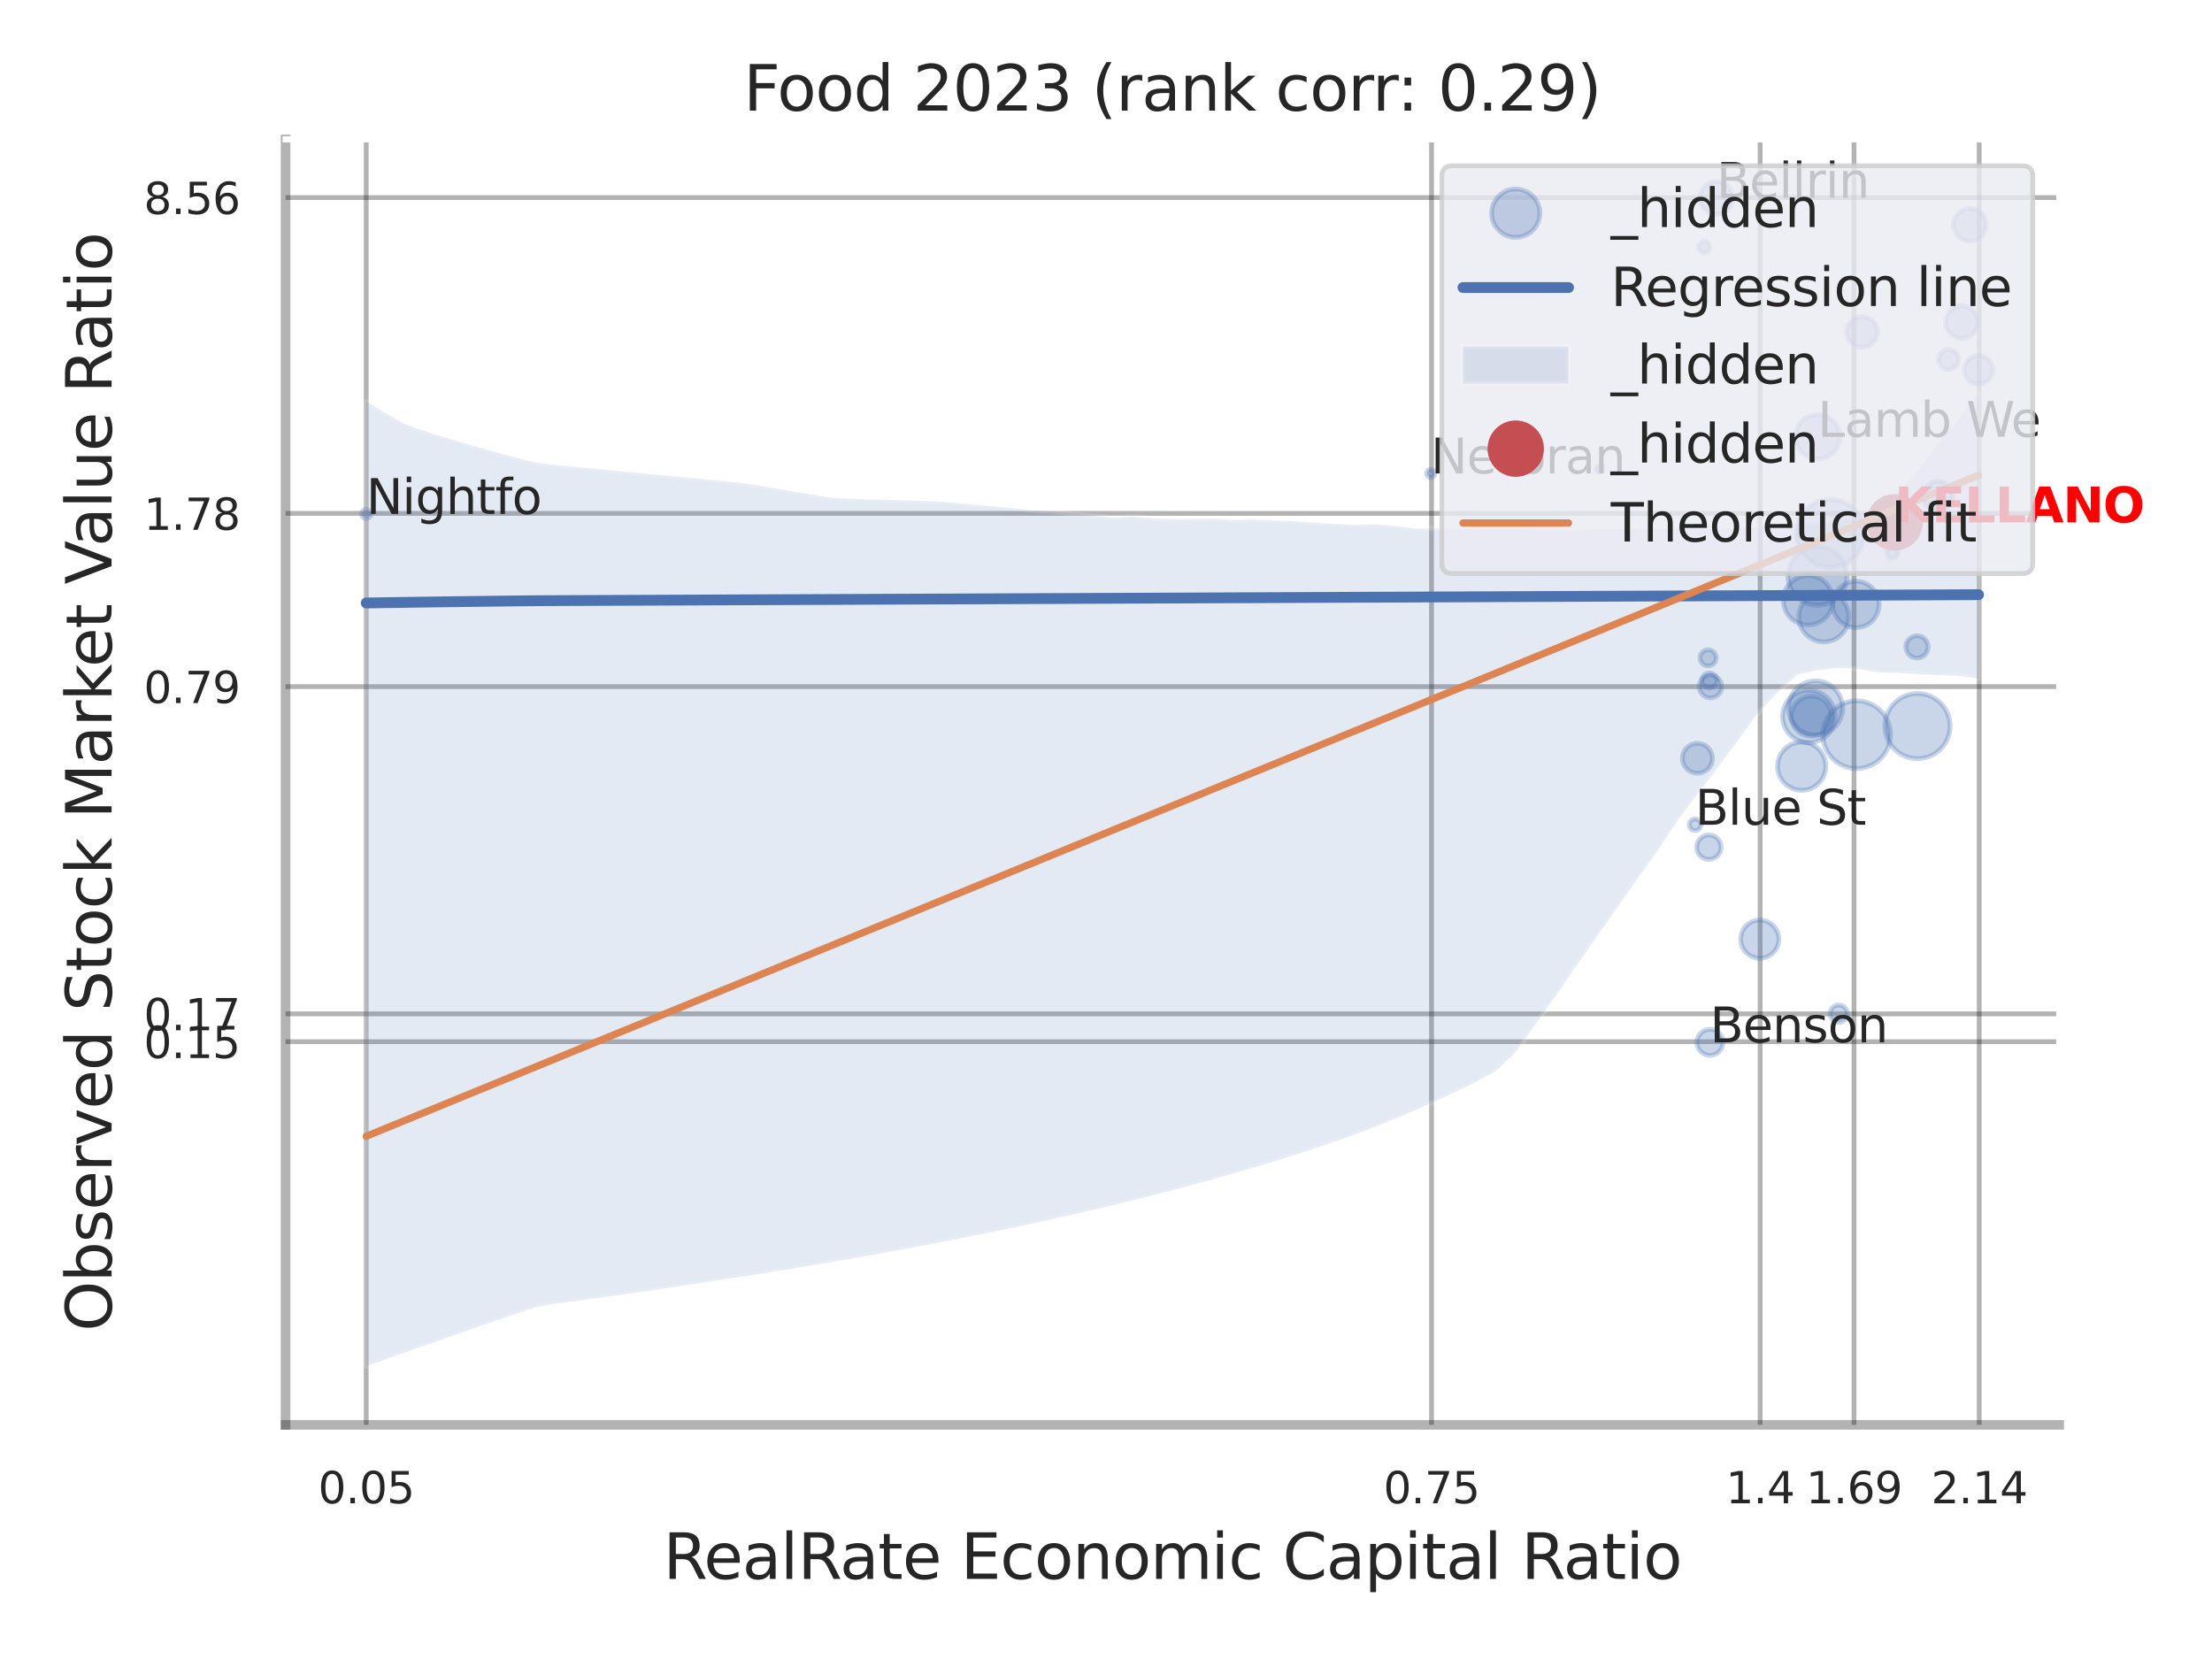 <?xml version="1.0" encoding="utf-8" standalone="no"?>
<!DOCTYPE svg PUBLIC "-//W3C//DTD SVG 1.1//EN"
  "http://www.w3.org/Graphics/SVG/1.1/DTD/svg11.dtd">
<svg xmlns:xlink="http://www.w3.org/1999/xlink" width="460.8pt" height="345.6pt" viewBox="0 0 460.8 345.6" xmlns="http://www.w3.org/2000/svg" version="1.1">
 <defs>
  <style type="text/css">*{stroke-linejoin: round; stroke-linecap: butt}</style>
 </defs>
 <g id="figure_1">
  <g id="patch_1">
   <path d="M 0 345.6 
L 460.8 345.6 
L 460.8 0 
L 0 0 
z
" style="fill: #ffffff"/>
  </g>
  <g id="axes_1">
   <g id="patch_2">
    <path d="M 59.49 296.82 
L 428.966 296.82 
L 428.966 29.04 
L 59.49 29.04 
z
" style="fill: #ffffff"/>
   </g>
   <g id="matplotlib.axis_1">
    <g id="xtick_1">
     <g id="line2d_1">
      <path d="M 76.289 296.82 
L 76.289 29.04 
" clip-path="url(#p0e08027233)" style="fill: none; stroke: #000000; stroke-opacity: 0.3; stroke-linecap: round"/>
     </g>
     <g id="text_1">
      <!-- 0.05 -->
      <g style="fill: #262626" transform="translate(66.27 313.159) scale(0.09 -0.09)">
       <defs>
        <path id="DejaVuSans-30" d="M 2034 4250 
Q 1547 4250 1301 3770 
Q 1056 3291 1056 2328 
Q 1056 1369 1301 889 
Q 1547 409 2034 409 
Q 2525 409 2770 889 
Q 3016 1369 3016 2328 
Q 3016 3291 2770 3770 
Q 2525 4250 2034 4250 
z
M 2034 4750 
Q 2819 4750 3233 4129 
Q 3647 3509 3647 2328 
Q 3647 1150 3233 529 
Q 2819 -91 2034 -91 
Q 1250 -91 836 529 
Q 422 1150 422 2328 
Q 422 3509 836 4129 
Q 1250 4750 2034 4750 
z
" transform="scale(0.016)"/>
        <path id="DejaVuSans-2e" d="M 684 794 
L 1344 794 
L 1344 0 
L 684 0 
L 684 794 
z
" transform="scale(0.016)"/>
        <path id="DejaVuSans-35" d="M 691 4666 
L 3169 4666 
L 3169 4134 
L 1269 4134 
L 1269 2991 
Q 1406 3038 1543 3061 
Q 1681 3084 1819 3084 
Q 2600 3084 3056 2656 
Q 3513 2228 3513 1497 
Q 3513 744 3044 326 
Q 2575 -91 1722 -91 
Q 1428 -91 1123 -41 
Q 819 9 494 109 
L 494 744 
Q 775 591 1075 516 
Q 1375 441 1709 441 
Q 2250 441 2565 725 
Q 2881 1009 2881 1497 
Q 2881 1984 2565 2268 
Q 2250 2553 1709 2553 
Q 1456 2553 1204 2497 
Q 953 2441 691 2322 
L 691 4666 
z
" transform="scale(0.016)"/>
       </defs>
       <use xlink:href="#DejaVuSans-30"/>
       <use xlink:href="#DejaVuSans-2e" transform="translate(63.623 0)"/>
       <use xlink:href="#DejaVuSans-30" transform="translate(95.41 0)"/>
       <use xlink:href="#DejaVuSans-35" transform="translate(159.033 0)"/>
      </g>
     </g>
    </g>
    <g id="xtick_2">
     <g id="line2d_2">
      <path d="M 298.215 296.82 
L 298.215 29.04 
" clip-path="url(#p0e08027233)" style="fill: none; stroke: #000000; stroke-opacity: 0.3; stroke-linecap: round"/>
     </g>
     <g id="text_2">
      <!-- 0.75 -->
      <g style="fill: #262626" transform="translate(288.196 313.159) scale(0.09 -0.09)">
       <defs>
        <path id="DejaVuSans-37" d="M 525 4666 
L 3525 4666 
L 3525 4397 
L 1831 0 
L 1172 0 
L 2766 4134 
L 525 4134 
L 525 4666 
z
" transform="scale(0.016)"/>
       </defs>
       <use xlink:href="#DejaVuSans-30"/>
       <use xlink:href="#DejaVuSans-2e" transform="translate(63.623 0)"/>
       <use xlink:href="#DejaVuSans-37" transform="translate(95.41 0)"/>
       <use xlink:href="#DejaVuSans-35" transform="translate(159.033 0)"/>
      </g>
     </g>
    </g>
    <g id="xtick_3">
     <g id="line2d_3">
      <path d="M 366.669 296.82 
L 366.669 29.04 
" clip-path="url(#p0e08027233)" style="fill: none; stroke: #000000; stroke-opacity: 0.3; stroke-linecap: round"/>
     </g>
     <g id="text_3">
      <!-- 1.4 -->
      <g style="fill: #262626" transform="translate(359.513 313.159) scale(0.09 -0.09)">
       <defs>
        <path id="DejaVuSans-31" d="M 794 531 
L 1825 531 
L 1825 4091 
L 703 3866 
L 703 4441 
L 1819 4666 
L 2450 4666 
L 2450 531 
L 3481 531 
L 3481 0 
L 794 0 
L 794 531 
z
" transform="scale(0.016)"/>
        <path id="DejaVuSans-34" d="M 2419 4116 
L 825 1625 
L 2419 1625 
L 2419 4116 
z
M 2253 4666 
L 3047 4666 
L 3047 1625 
L 3713 1625 
L 3713 1100 
L 3047 1100 
L 3047 0 
L 2419 0 
L 2419 1100 
L 313 1100 
L 313 1709 
L 2253 4666 
z
" transform="scale(0.016)"/>
       </defs>
       <use xlink:href="#DejaVuSans-31"/>
       <use xlink:href="#DejaVuSans-2e" transform="translate(63.623 0)"/>
       <use xlink:href="#DejaVuSans-34" transform="translate(95.41 0)"/>
      </g>
     </g>
    </g>
    <g id="xtick_4">
     <g id="line2d_4">
      <path d="M 386.227 296.82 
L 386.227 29.04 
" clip-path="url(#p0e08027233)" style="fill: none; stroke: #000000; stroke-opacity: 0.3; stroke-linecap: round"/>
     </g>
     <g id="text_4">
      <!-- 1.69 -->
      <g style="fill: #262626" transform="translate(376.208 313.159) scale(0.09 -0.09)">
       <defs>
        <path id="DejaVuSans-36" d="M 2113 2584 
Q 1688 2584 1439 2293 
Q 1191 2003 1191 1497 
Q 1191 994 1439 701 
Q 1688 409 2113 409 
Q 2538 409 2786 701 
Q 3034 994 3034 1497 
Q 3034 2003 2786 2293 
Q 2538 2584 2113 2584 
z
M 3366 4563 
L 3366 3988 
Q 3128 4100 2886 4159 
Q 2644 4219 2406 4219 
Q 1781 4219 1451 3797 
Q 1122 3375 1075 2522 
Q 1259 2794 1537 2939 
Q 1816 3084 2150 3084 
Q 2853 3084 3261 2657 
Q 3669 2231 3669 1497 
Q 3669 778 3244 343 
Q 2819 -91 2113 -91 
Q 1303 -91 875 529 
Q 447 1150 447 2328 
Q 447 3434 972 4092 
Q 1497 4750 2381 4750 
Q 2619 4750 2861 4703 
Q 3103 4656 3366 4563 
z
" transform="scale(0.016)"/>
        <path id="DejaVuSans-39" d="M 703 97 
L 703 672 
Q 941 559 1184 500 
Q 1428 441 1663 441 
Q 2288 441 2617 861 
Q 2947 1281 2994 2138 
Q 2813 1869 2534 1725 
Q 2256 1581 1919 1581 
Q 1219 1581 811 2004 
Q 403 2428 403 3163 
Q 403 3881 828 4315 
Q 1253 4750 1959 4750 
Q 2769 4750 3195 4129 
Q 3622 3509 3622 2328 
Q 3622 1225 3098 567 
Q 2575 -91 1691 -91 
Q 1453 -91 1209 -44 
Q 966 3 703 97 
z
M 1959 2075 
Q 2384 2075 2632 2365 
Q 2881 2656 2881 3163 
Q 2881 3666 2632 3958 
Q 2384 4250 1959 4250 
Q 1534 4250 1286 3958 
Q 1038 3666 1038 3163 
Q 1038 2656 1286 2365 
Q 1534 2075 1959 2075 
z
" transform="scale(0.016)"/>
       </defs>
       <use xlink:href="#DejaVuSans-31"/>
       <use xlink:href="#DejaVuSans-2e" transform="translate(63.623 0)"/>
       <use xlink:href="#DejaVuSans-36" transform="translate(95.41 0)"/>
       <use xlink:href="#DejaVuSans-39" transform="translate(159.033 0)"/>
      </g>
     </g>
    </g>
    <g id="xtick_5">
     <g id="line2d_5">
      <path d="M 412.305 296.82 
L 412.305 29.04 
" clip-path="url(#p0e08027233)" style="fill: none; stroke: #000000; stroke-opacity: 0.3; stroke-linecap: round"/>
     </g>
     <g id="text_5">
      <!-- 2.14 -->
      <g style="fill: #262626" transform="translate(402.285 313.159) scale(0.09 -0.09)">
       <defs>
        <path id="DejaVuSans-32" d="M 1228 531 
L 3431 531 
L 3431 0 
L 469 0 
L 469 531 
Q 828 903 1448 1529 
Q 2069 2156 2228 2338 
Q 2531 2678 2651 2914 
Q 2772 3150 2772 3378 
Q 2772 3750 2511 3984 
Q 2250 4219 1831 4219 
Q 1534 4219 1204 4116 
Q 875 4013 500 3803 
L 500 4441 
Q 881 4594 1212 4672 
Q 1544 4750 1819 4750 
Q 2544 4750 2975 4387 
Q 3406 4025 3406 3419 
Q 3406 3131 3298 2873 
Q 3191 2616 2906 2266 
Q 2828 2175 2409 1742 
Q 1991 1309 1228 531 
z
" transform="scale(0.016)"/>
       </defs>
       <use xlink:href="#DejaVuSans-32"/>
       <use xlink:href="#DejaVuSans-2e" transform="translate(63.623 0)"/>
       <use xlink:href="#DejaVuSans-31" transform="translate(95.41 0)"/>
       <use xlink:href="#DejaVuSans-34" transform="translate(159.033 0)"/>
      </g>
     </g>
    </g>
    <g id="xtick_6"/>
    <g id="xtick_7"/>
    <g id="text_6">
     <!-- RealRate Economic Capital Ratio -->
     <g style="fill: #262626" transform="translate(138.174 328.908) scale(0.13 -0.13)">
      <defs>
       <path id="DejaVuSans-52" d="M 2841 2188 
Q 3044 2119 3236 1894 
Q 3428 1669 3622 1275 
L 4263 0 
L 3584 0 
L 2988 1197 
Q 2756 1666 2539 1819 
Q 2322 1972 1947 1972 
L 1259 1972 
L 1259 0 
L 628 0 
L 628 4666 
L 2053 4666 
Q 2853 4666 3247 4331 
Q 3641 3997 3641 3322 
Q 3641 2881 3436 2590 
Q 3231 2300 2841 2188 
z
M 1259 4147 
L 1259 2491 
L 2053 2491 
Q 2509 2491 2742 2702 
Q 2975 2913 2975 3322 
Q 2975 3731 2742 3939 
Q 2509 4147 2053 4147 
L 1259 4147 
z
" transform="scale(0.016)"/>
       <path id="DejaVuSans-65" d="M 3597 1894 
L 3597 1613 
L 953 1613 
Q 991 1019 1311 708 
Q 1631 397 2203 397 
Q 2534 397 2845 478 
Q 3156 559 3463 722 
L 3463 178 
Q 3153 47 2828 -22 
Q 2503 -91 2169 -91 
Q 1331 -91 842 396 
Q 353 884 353 1716 
Q 353 2575 817 3079 
Q 1281 3584 2069 3584 
Q 2775 3584 3186 3129 
Q 3597 2675 3597 1894 
z
M 3022 2063 
Q 3016 2534 2758 2815 
Q 2500 3097 2075 3097 
Q 1594 3097 1305 2825 
Q 1016 2553 972 2059 
L 3022 2063 
z
" transform="scale(0.016)"/>
       <path id="DejaVuSans-61" d="M 2194 1759 
Q 1497 1759 1228 1600 
Q 959 1441 959 1056 
Q 959 750 1161 570 
Q 1363 391 1709 391 
Q 2188 391 2477 730 
Q 2766 1069 2766 1631 
L 2766 1759 
L 2194 1759 
z
M 3341 1997 
L 3341 0 
L 2766 0 
L 2766 531 
Q 2569 213 2275 61 
Q 1981 -91 1556 -91 
Q 1019 -91 701 211 
Q 384 513 384 1019 
Q 384 1609 779 1909 
Q 1175 2209 1959 2209 
L 2766 2209 
L 2766 2266 
Q 2766 2663 2505 2880 
Q 2244 3097 1772 3097 
Q 1472 3097 1187 3025 
Q 903 2953 641 2809 
L 641 3341 
Q 956 3463 1253 3523 
Q 1550 3584 1831 3584 
Q 2591 3584 2966 3190 
Q 3341 2797 3341 1997 
z
" transform="scale(0.016)"/>
       <path id="DejaVuSans-6c" d="M 603 4863 
L 1178 4863 
L 1178 0 
L 603 0 
L 603 4863 
z
" transform="scale(0.016)"/>
       <path id="DejaVuSans-74" d="M 1172 4494 
L 1172 3500 
L 2356 3500 
L 2356 3053 
L 1172 3053 
L 1172 1153 
Q 1172 725 1289 603 
Q 1406 481 1766 481 
L 2356 481 
L 2356 0 
L 1766 0 
Q 1100 0 847 248 
Q 594 497 594 1153 
L 594 3053 
L 172 3053 
L 172 3500 
L 594 3500 
L 594 4494 
L 1172 4494 
z
" transform="scale(0.016)"/>
       <path id="DejaVuSans-20" transform="scale(0.016)"/>
       <path id="DejaVuSans-45" d="M 628 4666 
L 3578 4666 
L 3578 4134 
L 1259 4134 
L 1259 2753 
L 3481 2753 
L 3481 2222 
L 1259 2222 
L 1259 531 
L 3634 531 
L 3634 0 
L 628 0 
L 628 4666 
z
" transform="scale(0.016)"/>
       <path id="DejaVuSans-63" d="M 3122 3366 
L 3122 2828 
Q 2878 2963 2633 3030 
Q 2388 3097 2138 3097 
Q 1578 3097 1268 2742 
Q 959 2388 959 1747 
Q 959 1106 1268 751 
Q 1578 397 2138 397 
Q 2388 397 2633 464 
Q 2878 531 3122 666 
L 3122 134 
Q 2881 22 2623 -34 
Q 2366 -91 2075 -91 
Q 1284 -91 818 406 
Q 353 903 353 1747 
Q 353 2603 823 3093 
Q 1294 3584 2113 3584 
Q 2378 3584 2631 3529 
Q 2884 3475 3122 3366 
z
" transform="scale(0.016)"/>
       <path id="DejaVuSans-6f" d="M 1959 3097 
Q 1497 3097 1228 2736 
Q 959 2375 959 1747 
Q 959 1119 1226 758 
Q 1494 397 1959 397 
Q 2419 397 2687 759 
Q 2956 1122 2956 1747 
Q 2956 2369 2687 2733 
Q 2419 3097 1959 3097 
z
M 1959 3584 
Q 2709 3584 3137 3096 
Q 3566 2609 3566 1747 
Q 3566 888 3137 398 
Q 2709 -91 1959 -91 
Q 1206 -91 779 398 
Q 353 888 353 1747 
Q 353 2609 779 3096 
Q 1206 3584 1959 3584 
z
" transform="scale(0.016)"/>
       <path id="DejaVuSans-6e" d="M 3513 2113 
L 3513 0 
L 2938 0 
L 2938 2094 
Q 2938 2591 2744 2837 
Q 2550 3084 2163 3084 
Q 1697 3084 1428 2787 
Q 1159 2491 1159 1978 
L 1159 0 
L 581 0 
L 581 3500 
L 1159 3500 
L 1159 2956 
Q 1366 3272 1645 3428 
Q 1925 3584 2291 3584 
Q 2894 3584 3203 3211 
Q 3513 2838 3513 2113 
z
" transform="scale(0.016)"/>
       <path id="DejaVuSans-6d" d="M 3328 2828 
Q 3544 3216 3844 3400 
Q 4144 3584 4550 3584 
Q 5097 3584 5394 3201 
Q 5691 2819 5691 2113 
L 5691 0 
L 5113 0 
L 5113 2094 
Q 5113 2597 4934 2840 
Q 4756 3084 4391 3084 
Q 3944 3084 3684 2787 
Q 3425 2491 3425 1978 
L 3425 0 
L 2847 0 
L 2847 2094 
Q 2847 2600 2669 2842 
Q 2491 3084 2119 3084 
Q 1678 3084 1418 2786 
Q 1159 2488 1159 1978 
L 1159 0 
L 581 0 
L 581 3500 
L 1159 3500 
L 1159 2956 
Q 1356 3278 1631 3431 
Q 1906 3584 2284 3584 
Q 2666 3584 2933 3390 
Q 3200 3197 3328 2828 
z
" transform="scale(0.016)"/>
       <path id="DejaVuSans-69" d="M 603 3500 
L 1178 3500 
L 1178 0 
L 603 0 
L 603 3500 
z
M 603 4863 
L 1178 4863 
L 1178 4134 
L 603 4134 
L 603 4863 
z
" transform="scale(0.016)"/>
       <path id="DejaVuSans-43" d="M 4122 4306 
L 4122 3641 
Q 3803 3938 3442 4084 
Q 3081 4231 2675 4231 
Q 1875 4231 1450 3742 
Q 1025 3253 1025 2328 
Q 1025 1406 1450 917 
Q 1875 428 2675 428 
Q 3081 428 3442 575 
Q 3803 722 4122 1019 
L 4122 359 
Q 3791 134 3420 21 
Q 3050 -91 2638 -91 
Q 1578 -91 968 557 
Q 359 1206 359 2328 
Q 359 3453 968 4101 
Q 1578 4750 2638 4750 
Q 3056 4750 3426 4639 
Q 3797 4528 4122 4306 
z
" transform="scale(0.016)"/>
       <path id="DejaVuSans-70" d="M 1159 525 
L 1159 -1331 
L 581 -1331 
L 581 3500 
L 1159 3500 
L 1159 2969 
Q 1341 3281 1617 3432 
Q 1894 3584 2278 3584 
Q 2916 3584 3314 3078 
Q 3713 2572 3713 1747 
Q 3713 922 3314 415 
Q 2916 -91 2278 -91 
Q 1894 -91 1617 61 
Q 1341 213 1159 525 
z
M 3116 1747 
Q 3116 2381 2855 2742 
Q 2594 3103 2138 3103 
Q 1681 3103 1420 2742 
Q 1159 2381 1159 1747 
Q 1159 1113 1420 752 
Q 1681 391 2138 391 
Q 2594 391 2855 752 
Q 3116 1113 3116 1747 
z
" transform="scale(0.016)"/>
      </defs>
      <use xlink:href="#DejaVuSans-52"/>
      <use xlink:href="#DejaVuSans-65" transform="translate(64.982 0)"/>
      <use xlink:href="#DejaVuSans-61" transform="translate(126.506 0)"/>
      <use xlink:href="#DejaVuSans-6c" transform="translate(187.785 0)"/>
      <use xlink:href="#DejaVuSans-52" transform="translate(215.568 0)"/>
      <use xlink:href="#DejaVuSans-61" transform="translate(282.801 0)"/>
      <use xlink:href="#DejaVuSans-74" transform="translate(344.08 0)"/>
      <use xlink:href="#DejaVuSans-65" transform="translate(383.289 0)"/>
      <use xlink:href="#DejaVuSans-20" transform="translate(444.812 0)"/>
      <use xlink:href="#DejaVuSans-45" transform="translate(476.6 0)"/>
      <use xlink:href="#DejaVuSans-63" transform="translate(539.783 0)"/>
      <use xlink:href="#DejaVuSans-6f" transform="translate(594.764 0)"/>
      <use xlink:href="#DejaVuSans-6e" transform="translate(655.945 0)"/>
      <use xlink:href="#DejaVuSans-6f" transform="translate(719.324 0)"/>
      <use xlink:href="#DejaVuSans-6d" transform="translate(780.506 0)"/>
      <use xlink:href="#DejaVuSans-69" transform="translate(877.918 0)"/>
      <use xlink:href="#DejaVuSans-63" transform="translate(905.701 0)"/>
      <use xlink:href="#DejaVuSans-20" transform="translate(960.682 0)"/>
      <use xlink:href="#DejaVuSans-43" transform="translate(992.469 0)"/>
      <use xlink:href="#DejaVuSans-61" transform="translate(1062.293 0)"/>
      <use xlink:href="#DejaVuSans-70" transform="translate(1123.572 0)"/>
      <use xlink:href="#DejaVuSans-69" transform="translate(1187.049 0)"/>
      <use xlink:href="#DejaVuSans-74" transform="translate(1214.832 0)"/>
      <use xlink:href="#DejaVuSans-61" transform="translate(1254.041 0)"/>
      <use xlink:href="#DejaVuSans-6c" transform="translate(1315.32 0)"/>
      <use xlink:href="#DejaVuSans-20" transform="translate(1343.104 0)"/>
      <use xlink:href="#DejaVuSans-52" transform="translate(1374.891 0)"/>
      <use xlink:href="#DejaVuSans-61" transform="translate(1442.123 0)"/>
      <use xlink:href="#DejaVuSans-74" transform="translate(1503.402 0)"/>
      <use xlink:href="#DejaVuSans-69" transform="translate(1542.611 0)"/>
      <use xlink:href="#DejaVuSans-6f" transform="translate(1570.395 0)"/>
     </g>
    </g>
   </g>
   <g id="matplotlib.axis_2">
    <g id="ytick_1">
     <g id="line2d_6">
      <path d="M 59.49 216.997 
L 428.966 216.997 
" clip-path="url(#p0e08027233)" style="fill: none; stroke: #000000; stroke-opacity: 0.3; stroke-linecap: round"/>
     </g>
     <g id="text_7">
      <!-- 0.15 -->
      <g style="fill: #262626" transform="translate(29.951 220.416) scale(0.09 -0.09)">
       <use xlink:href="#DejaVuSans-30"/>
       <use xlink:href="#DejaVuSans-2e" transform="translate(63.623 0)"/>
       <use xlink:href="#DejaVuSans-31" transform="translate(95.41 0)"/>
       <use xlink:href="#DejaVuSans-35" transform="translate(159.033 0)"/>
      </g>
     </g>
    </g>
    <g id="ytick_2">
     <g id="line2d_7">
      <path d="M 59.49 211.205 
L 428.966 211.205 
" clip-path="url(#p0e08027233)" style="fill: none; stroke: #000000; stroke-opacity: 0.3; stroke-linecap: round"/>
     </g>
     <g id="text_8">
      <!-- 0.17 -->
      <g style="fill: #262626" transform="translate(29.951 214.624) scale(0.09 -0.09)">
       <use xlink:href="#DejaVuSans-30"/>
       <use xlink:href="#DejaVuSans-2e" transform="translate(63.623 0)"/>
       <use xlink:href="#DejaVuSans-31" transform="translate(95.41 0)"/>
       <use xlink:href="#DejaVuSans-37" transform="translate(159.033 0)"/>
      </g>
     </g>
    </g>
    <g id="ytick_3">
     <g id="line2d_8">
      <path d="M 59.49 143.037 
L 428.966 143.037 
" clip-path="url(#p0e08027233)" style="fill: none; stroke: #000000; stroke-opacity: 0.3; stroke-linecap: round"/>
     </g>
     <g id="text_9">
      <!-- 0.79 -->
      <g style="fill: #262626" transform="translate(29.951 146.456) scale(0.09 -0.09)">
       <use xlink:href="#DejaVuSans-30"/>
       <use xlink:href="#DejaVuSans-2e" transform="translate(63.623 0)"/>
       <use xlink:href="#DejaVuSans-37" transform="translate(95.41 0)"/>
       <use xlink:href="#DejaVuSans-39" transform="translate(159.033 0)"/>
      </g>
     </g>
    </g>
    <g id="ytick_4">
     <g id="line2d_9">
      <path d="M 59.49 106.948 
L 428.966 106.948 
" clip-path="url(#p0e08027233)" style="fill: none; stroke: #000000; stroke-opacity: 0.3; stroke-linecap: round"/>
     </g>
     <g id="text_10">
      <!-- 1.78 -->
      <g style="fill: #262626" transform="translate(29.951 110.367) scale(0.09 -0.09)">
       <defs>
        <path id="DejaVuSans-38" d="M 2034 2216 
Q 1584 2216 1326 1975 
Q 1069 1734 1069 1313 
Q 1069 891 1326 650 
Q 1584 409 2034 409 
Q 2484 409 2743 651 
Q 3003 894 3003 1313 
Q 3003 1734 2745 1975 
Q 2488 2216 2034 2216 
z
M 1403 2484 
Q 997 2584 770 2862 
Q 544 3141 544 3541 
Q 544 4100 942 4425 
Q 1341 4750 2034 4750 
Q 2731 4750 3128 4425 
Q 3525 4100 3525 3541 
Q 3525 3141 3298 2862 
Q 3072 2584 2669 2484 
Q 3125 2378 3379 2068 
Q 3634 1759 3634 1313 
Q 3634 634 3220 271 
Q 2806 -91 2034 -91 
Q 1263 -91 848 271 
Q 434 634 434 1313 
Q 434 1759 690 2068 
Q 947 2378 1403 2484 
z
M 1172 3481 
Q 1172 3119 1398 2916 
Q 1625 2713 2034 2713 
Q 2441 2713 2670 2916 
Q 2900 3119 2900 3481 
Q 2900 3844 2670 4047 
Q 2441 4250 2034 4250 
Q 1625 4250 1398 4047 
Q 1172 3844 1172 3481 
z
" transform="scale(0.016)"/>
       </defs>
       <use xlink:href="#DejaVuSans-31"/>
       <use xlink:href="#DejaVuSans-2e" transform="translate(63.623 0)"/>
       <use xlink:href="#DejaVuSans-37" transform="translate(95.41 0)"/>
       <use xlink:href="#DejaVuSans-38" transform="translate(159.033 0)"/>
      </g>
     </g>
    </g>
    <g id="ytick_5">
     <g id="line2d_10">
      <path d="M 59.49 41.162 
L 428.966 41.162 
" clip-path="url(#p0e08027233)" style="fill: none; stroke: #000000; stroke-opacity: 0.3; stroke-linecap: round"/>
     </g>
     <g id="text_11">
      <!-- 8.56 -->
      <g style="fill: #262626" transform="translate(29.951 44.581) scale(0.09 -0.09)">
       <use xlink:href="#DejaVuSans-38"/>
       <use xlink:href="#DejaVuSans-2e" transform="translate(63.623 0)"/>
       <use xlink:href="#DejaVuSans-35" transform="translate(95.41 0)"/>
       <use xlink:href="#DejaVuSans-36" transform="translate(159.033 0)"/>
      </g>
     </g>
    </g>
    <g id="ytick_6"/>
    <g id="ytick_7"/>
    <g id="ytick_8"/>
    <g id="ytick_9"/>
    <g id="text_12">
     <!-- Observed Stock Market Value Ratio -->
     <g style="fill: #262626" transform="translate(23.247 277.332) rotate(-90) scale(0.13 -0.13)">
      <defs>
       <path id="DejaVuSans-4f" d="M 2522 4238 
Q 1834 4238 1429 3725 
Q 1025 3213 1025 2328 
Q 1025 1447 1429 934 
Q 1834 422 2522 422 
Q 3209 422 3611 934 
Q 4013 1447 4013 2328 
Q 4013 3213 3611 3725 
Q 3209 4238 2522 4238 
z
M 2522 4750 
Q 3503 4750 4090 4092 
Q 4678 3434 4678 2328 
Q 4678 1225 4090 567 
Q 3503 -91 2522 -91 
Q 1538 -91 948 565 
Q 359 1222 359 2328 
Q 359 3434 948 4092 
Q 1538 4750 2522 4750 
z
" transform="scale(0.016)"/>
       <path id="DejaVuSans-62" d="M 3116 1747 
Q 3116 2381 2855 2742 
Q 2594 3103 2138 3103 
Q 1681 3103 1420 2742 
Q 1159 2381 1159 1747 
Q 1159 1113 1420 752 
Q 1681 391 2138 391 
Q 2594 391 2855 752 
Q 3116 1113 3116 1747 
z
M 1159 2969 
Q 1341 3281 1617 3432 
Q 1894 3584 2278 3584 
Q 2916 3584 3314 3078 
Q 3713 2572 3713 1747 
Q 3713 922 3314 415 
Q 2916 -91 2278 -91 
Q 1894 -91 1617 61 
Q 1341 213 1159 525 
L 1159 0 
L 581 0 
L 581 4863 
L 1159 4863 
L 1159 2969 
z
" transform="scale(0.016)"/>
       <path id="DejaVuSans-73" d="M 2834 3397 
L 2834 2853 
Q 2591 2978 2328 3040 
Q 2066 3103 1784 3103 
Q 1356 3103 1142 2972 
Q 928 2841 928 2578 
Q 928 2378 1081 2264 
Q 1234 2150 1697 2047 
L 1894 2003 
Q 2506 1872 2764 1633 
Q 3022 1394 3022 966 
Q 3022 478 2636 193 
Q 2250 -91 1575 -91 
Q 1294 -91 989 -36 
Q 684 19 347 128 
L 347 722 
Q 666 556 975 473 
Q 1284 391 1588 391 
Q 1994 391 2212 530 
Q 2431 669 2431 922 
Q 2431 1156 2273 1281 
Q 2116 1406 1581 1522 
L 1381 1569 
Q 847 1681 609 1914 
Q 372 2147 372 2553 
Q 372 3047 722 3315 
Q 1072 3584 1716 3584 
Q 2034 3584 2315 3537 
Q 2597 3491 2834 3397 
z
" transform="scale(0.016)"/>
       <path id="DejaVuSans-72" d="M 2631 2963 
Q 2534 3019 2420 3045 
Q 2306 3072 2169 3072 
Q 1681 3072 1420 2755 
Q 1159 2438 1159 1844 
L 1159 0 
L 581 0 
L 581 3500 
L 1159 3500 
L 1159 2956 
Q 1341 3275 1631 3429 
Q 1922 3584 2338 3584 
Q 2397 3584 2469 3576 
Q 2541 3569 2628 3553 
L 2631 2963 
z
" transform="scale(0.016)"/>
       <path id="DejaVuSans-76" d="M 191 3500 
L 800 3500 
L 1894 563 
L 2988 3500 
L 3597 3500 
L 2284 0 
L 1503 0 
L 191 3500 
z
" transform="scale(0.016)"/>
       <path id="DejaVuSans-64" d="M 2906 2969 
L 2906 4863 
L 3481 4863 
L 3481 0 
L 2906 0 
L 2906 525 
Q 2725 213 2448 61 
Q 2172 -91 1784 -91 
Q 1150 -91 751 415 
Q 353 922 353 1747 
Q 353 2572 751 3078 
Q 1150 3584 1784 3584 
Q 2172 3584 2448 3432 
Q 2725 3281 2906 2969 
z
M 947 1747 
Q 947 1113 1208 752 
Q 1469 391 1925 391 
Q 2381 391 2643 752 
Q 2906 1113 2906 1747 
Q 2906 2381 2643 2742 
Q 2381 3103 1925 3103 
Q 1469 3103 1208 2742 
Q 947 2381 947 1747 
z
" transform="scale(0.016)"/>
       <path id="DejaVuSans-53" d="M 3425 4513 
L 3425 3897 
Q 3066 4069 2747 4153 
Q 2428 4238 2131 4238 
Q 1616 4238 1336 4038 
Q 1056 3838 1056 3469 
Q 1056 3159 1242 3001 
Q 1428 2844 1947 2747 
L 2328 2669 
Q 3034 2534 3370 2195 
Q 3706 1856 3706 1288 
Q 3706 609 3251 259 
Q 2797 -91 1919 -91 
Q 1588 -91 1214 -16 
Q 841 59 441 206 
L 441 856 
Q 825 641 1194 531 
Q 1563 422 1919 422 
Q 2459 422 2753 634 
Q 3047 847 3047 1241 
Q 3047 1584 2836 1778 
Q 2625 1972 2144 2069 
L 1759 2144 
Q 1053 2284 737 2584 
Q 422 2884 422 3419 
Q 422 4038 858 4394 
Q 1294 4750 2059 4750 
Q 2388 4750 2728 4690 
Q 3069 4631 3425 4513 
z
" transform="scale(0.016)"/>
       <path id="DejaVuSans-6b" d="M 581 4863 
L 1159 4863 
L 1159 1991 
L 2875 3500 
L 3609 3500 
L 1753 1863 
L 3688 0 
L 2938 0 
L 1159 1709 
L 1159 0 
L 581 0 
L 581 4863 
z
" transform="scale(0.016)"/>
       <path id="DejaVuSans-4d" d="M 628 4666 
L 1569 4666 
L 2759 1491 
L 3956 4666 
L 4897 4666 
L 4897 0 
L 4281 0 
L 4281 4097 
L 3078 897 
L 2444 897 
L 1241 4097 
L 1241 0 
L 628 0 
L 628 4666 
z
" transform="scale(0.016)"/>
       <path id="DejaVuSans-56" d="M 1831 0 
L 50 4666 
L 709 4666 
L 2188 738 
L 3669 4666 
L 4325 4666 
L 2547 0 
L 1831 0 
z
" transform="scale(0.016)"/>
       <path id="DejaVuSans-75" d="M 544 1381 
L 544 3500 
L 1119 3500 
L 1119 1403 
Q 1119 906 1312 657 
Q 1506 409 1894 409 
Q 2359 409 2629 706 
Q 2900 1003 2900 1516 
L 2900 3500 
L 3475 3500 
L 3475 0 
L 2900 0 
L 2900 538 
Q 2691 219 2414 64 
Q 2138 -91 1772 -91 
Q 1169 -91 856 284 
Q 544 659 544 1381 
z
M 1991 3584 
L 1991 3584 
z
" transform="scale(0.016)"/>
      </defs>
      <use xlink:href="#DejaVuSans-4f"/>
      <use xlink:href="#DejaVuSans-62" transform="translate(78.711 0)"/>
      <use xlink:href="#DejaVuSans-73" transform="translate(142.188 0)"/>
      <use xlink:href="#DejaVuSans-65" transform="translate(194.287 0)"/>
      <use xlink:href="#DejaVuSans-72" transform="translate(255.811 0)"/>
      <use xlink:href="#DejaVuSans-76" transform="translate(296.924 0)"/>
      <use xlink:href="#DejaVuSans-65" transform="translate(356.104 0)"/>
      <use xlink:href="#DejaVuSans-64" transform="translate(417.627 0)"/>
      <use xlink:href="#DejaVuSans-20" transform="translate(481.104 0)"/>
      <use xlink:href="#DejaVuSans-53" transform="translate(512.891 0)"/>
      <use xlink:href="#DejaVuSans-74" transform="translate(576.367 0)"/>
      <use xlink:href="#DejaVuSans-6f" transform="translate(615.576 0)"/>
      <use xlink:href="#DejaVuSans-63" transform="translate(676.758 0)"/>
      <use xlink:href="#DejaVuSans-6b" transform="translate(731.738 0)"/>
      <use xlink:href="#DejaVuSans-20" transform="translate(789.648 0)"/>
      <use xlink:href="#DejaVuSans-4d" transform="translate(821.436 0)"/>
      <use xlink:href="#DejaVuSans-61" transform="translate(907.715 0)"/>
      <use xlink:href="#DejaVuSans-72" transform="translate(968.994 0)"/>
      <use xlink:href="#DejaVuSans-6b" transform="translate(1010.107 0)"/>
      <use xlink:href="#DejaVuSans-65" transform="translate(1064.393 0)"/>
      <use xlink:href="#DejaVuSans-74" transform="translate(1125.916 0)"/>
      <use xlink:href="#DejaVuSans-20" transform="translate(1165.125 0)"/>
      <use xlink:href="#DejaVuSans-56" transform="translate(1196.912 0)"/>
      <use xlink:href="#DejaVuSans-61" transform="translate(1257.57 0)"/>
      <use xlink:href="#DejaVuSans-6c" transform="translate(1318.85 0)"/>
      <use xlink:href="#DejaVuSans-75" transform="translate(1346.633 0)"/>
      <use xlink:href="#DejaVuSans-65" transform="translate(1410.012 0)"/>
      <use xlink:href="#DejaVuSans-20" transform="translate(1471.535 0)"/>
      <use xlink:href="#DejaVuSans-52" transform="translate(1503.322 0)"/>
      <use xlink:href="#DejaVuSans-61" transform="translate(1570.555 0)"/>
      <use xlink:href="#DejaVuSans-74" transform="translate(1631.834 0)"/>
      <use xlink:href="#DejaVuSans-69" transform="translate(1671.043 0)"/>
      <use xlink:href="#DejaVuSans-6f" transform="translate(1698.826 0)"/>
     </g>
    </g>
   </g>
   <g id="PathCollection_1">
    <path d="M 399.338 137.087 
C 399.954 137.087 400.546 136.842 400.981 136.406 
C 401.417 135.97 401.662 135.379 401.662 134.762 
C 401.662 134.146 401.417 133.554 400.981 133.119 
C 400.546 132.683 399.954 132.438 399.338 132.438 
C 398.721 132.438 398.13 132.683 397.694 133.119 
C 397.258 133.554 397.013 134.146 397.013 134.762 
C 397.013 135.379 397.258 135.97 397.694 136.406 
C 398.13 136.842 398.721 137.087 399.338 137.087 
z
" clip-path="url(#p0e08027233)" style="fill: #4c72b0; fill-opacity: 0.3; stroke: #4c72b0; stroke-opacity: 0.3"/>
    <path d="M 376.668 130.211 
C 378.039 130.211 379.353 129.667 380.323 128.697 
C 381.292 127.728 381.837 126.413 381.837 125.042 
C 381.837 123.671 381.292 122.356 380.323 121.387 
C 379.353 120.418 378.039 119.873 376.668 119.873 
C 375.297 119.873 373.982 120.418 373.012 121.387 
C 372.043 122.356 371.498 123.671 371.498 125.042 
C 371.498 126.413 372.043 127.728 373.012 128.697 
C 373.982 129.667 375.297 130.211 376.668 130.211 
z
" clip-path="url(#p0e08027233)" style="fill: #4c72b0; fill-opacity: 0.3; stroke: #4c72b0; stroke-opacity: 0.3"/>
    <path d="M 378.226 153.12 
C 379.721 153.12 381.156 152.526 382.213 151.468 
C 383.271 150.411 383.865 148.977 383.865 147.481 
C 383.865 145.986 383.271 144.551 382.213 143.494 
C 381.156 142.436 379.721 141.842 378.226 141.842 
C 376.73 141.842 375.296 142.436 374.238 143.494 
C 373.181 144.551 372.587 145.986 372.587 147.481 
C 372.587 148.977 373.181 150.411 374.238 151.468 
C 375.296 152.526 376.73 153.12 378.226 153.12 
z
" clip-path="url(#p0e08027233)" style="fill: #4c72b0; fill-opacity: 0.3; stroke: #4c72b0; stroke-opacity: 0.3"/>
    <path d="M 355.996 179.024 
C 356.67 179.024 357.316 178.757 357.793 178.28 
C 358.27 177.803 358.538 177.156 358.538 176.482 
C 358.538 175.808 358.27 175.162 357.793 174.685 
C 357.316 174.208 356.67 173.94 355.996 173.94 
C 355.321 173.94 354.675 174.208 354.198 174.685 
C 353.721 175.162 353.454 175.808 353.454 176.482 
C 353.454 177.156 353.721 177.803 354.198 178.28 
C 354.675 178.757 355.321 179.024 355.996 179.024 
z
" clip-path="url(#p0e08027233)" style="fill: #4c72b0; fill-opacity: 0.3; stroke: #4c72b0; stroke-opacity: 0.3"/>
    <path d="M 378.628 126.085 
C 380.258 126.085 381.822 125.438 382.975 124.285 
C 384.128 123.132 384.775 121.568 384.775 119.938 
C 384.775 118.308 384.128 116.744 382.975 115.591 
C 381.822 114.438 380.258 113.791 378.628 113.791 
C 376.998 113.791 375.434 114.438 374.281 115.591 
C 373.128 116.744 372.48 118.308 372.48 119.938 
C 372.48 121.568 373.128 123.132 374.281 124.285 
C 375.434 125.438 376.998 126.085 378.628 126.085 
z
" clip-path="url(#p0e08027233)" style="fill: #4c72b0; fill-opacity: 0.3; stroke: #4c72b0; stroke-opacity: 0.3"/>
    <path d="M 394.673 114.189 
C 396.097 114.189 397.463 113.623 398.469 112.617 
C 399.476 111.61 400.042 110.244 400.042 108.82 
C 400.042 107.397 399.476 106.031 398.469 105.024 
C 397.463 104.017 396.097 103.452 394.673 103.452 
C 393.249 103.452 391.884 104.017 390.877 105.024 
C 389.87 106.031 389.304 107.397 389.304 108.82 
C 389.304 110.244 389.87 111.61 390.877 112.617 
C 391.884 113.623 393.249 114.189 394.673 114.189 
z
" clip-path="url(#p0e08027233)" style="fill: #4c72b0; fill-opacity: 0.3; stroke: #4c72b0; stroke-opacity: 0.3"/>
    <path d="M 410.361 50.253 
C 411.267 50.253 412.135 49.893 412.776 49.252 
C 413.416 48.612 413.776 47.743 413.776 46.838 
C 413.776 45.932 413.416 45.064 412.776 44.423 
C 412.135 43.783 411.267 43.423 410.361 43.423 
C 409.456 43.423 408.587 43.783 407.947 44.423 
C 407.306 45.064 406.946 45.932 406.946 46.838 
C 406.946 47.743 407.306 48.612 407.947 49.252 
C 408.587 49.893 409.456 50.253 410.361 50.253 
z
" clip-path="url(#p0e08027233)" style="fill: #4c72b0; fill-opacity: 0.3; stroke: #4c72b0; stroke-opacity: 0.3"/>
    <path d="M 379.934 133.715 
C 381.316 133.715 382.641 133.166 383.618 132.189 
C 384.595 131.212 385.144 129.887 385.144 128.505 
C 385.144 127.124 384.595 125.799 383.618 124.822 
C 382.641 123.845 381.316 123.296 379.934 123.296 
C 378.552 123.296 377.227 123.845 376.25 124.822 
C 375.273 125.799 374.724 127.124 374.724 128.505 
C 374.724 129.887 375.273 131.212 376.25 132.189 
C 377.227 133.166 378.552 133.715 379.934 133.715 
z
" clip-path="url(#p0e08027233)" style="fill: #4c72b0; fill-opacity: 0.3; stroke: #4c72b0; stroke-opacity: 0.3"/>
    <path d="M 403.712 106.38 
C 404.527 106.38 405.308 106.056 405.884 105.48 
C 406.46 104.904 406.783 104.123 406.783 103.309 
C 406.783 102.494 406.46 101.713 405.884 101.137 
C 405.308 100.561 404.527 100.238 403.712 100.238 
C 402.898 100.238 402.117 100.561 401.541 101.137 
C 400.965 101.713 400.641 102.494 400.641 103.309 
C 400.641 104.123 400.965 104.904 401.541 105.48 
C 402.117 106.056 402.898 106.38 403.712 106.38 
z
" clip-path="url(#p0e08027233)" style="fill: #4c72b0; fill-opacity: 0.3; stroke: #4c72b0; stroke-opacity: 0.3"/>
    <path d="M 399.455 158.032 
C 401.254 158.032 402.98 157.317 404.252 156.045 
C 405.524 154.773 406.239 153.047 406.239 151.248 
C 406.239 149.449 405.524 147.723 404.252 146.451 
C 402.98 145.179 401.254 144.464 399.455 144.464 
C 397.656 144.464 395.93 145.179 394.658 146.451 
C 393.386 147.723 392.671 149.449 392.671 151.248 
C 392.671 153.047 393.386 154.773 394.658 156.045 
C 395.93 157.317 397.656 158.032 399.455 158.032 
z
" clip-path="url(#p0e08027233)" style="fill: #4c72b0; fill-opacity: 0.3; stroke: #4c72b0; stroke-opacity: 0.3"/>
    <path d="M 394.223 116.285 
C 394.542 116.285 394.847 116.159 395.073 115.934 
C 395.298 115.708 395.424 115.403 395.424 115.084 
C 395.424 114.766 395.298 114.46 395.073 114.235 
C 394.847 114.01 394.542 113.883 394.223 113.883 
C 393.905 113.883 393.599 114.01 393.374 114.235 
C 393.149 114.46 393.022 114.766 393.022 115.084 
C 393.022 115.403 393.149 115.708 393.374 115.934 
C 393.599 116.159 393.905 116.285 394.223 116.285 
z
" clip-path="url(#p0e08027233)" style="fill: #4c72b0; fill-opacity: 0.3; stroke: #4c72b0; stroke-opacity: 0.3"/>
    <path d="M 408.68 70.476 
C 409.573 70.476 410.43 70.121 411.062 69.489 
C 411.693 68.858 412.048 68.001 412.048 67.108 
C 412.048 66.215 411.693 65.358 411.062 64.726 
C 410.43 64.095 409.573 63.74 408.68 63.74 
C 407.787 63.74 406.93 64.095 406.299 64.726 
C 405.667 65.358 405.312 66.215 405.312 67.108 
C 405.312 68.001 405.667 68.858 406.299 69.489 
C 406.93 70.121 407.787 70.476 408.68 70.476 
z
" clip-path="url(#p0e08027233)" style="fill: #4c72b0; fill-opacity: 0.3; stroke: #4c72b0; stroke-opacity: 0.3"/>
    <path d="M 376.809 154.724 
C 378.26 154.724 379.652 154.147 380.678 153.121 
C 381.704 152.095 382.281 150.703 382.281 149.252 
C 382.281 147.801 381.704 146.409 380.678 145.383 
C 379.652 144.357 378.26 143.78 376.809 143.78 
C 375.358 143.78 373.966 144.357 372.94 145.383 
C 371.914 146.409 371.337 147.801 371.337 149.252 
C 371.337 150.703 371.914 152.095 372.94 153.121 
C 373.966 154.147 375.358 154.724 376.809 154.724 
z
" clip-path="url(#p0e08027233)" style="fill: #4c72b0; fill-opacity: 0.3; stroke: #4c72b0; stroke-opacity: 0.3"/>
    <path d="M 405.931 76.998 
C 406.485 76.998 407.016 76.778 407.407 76.386 
C 407.799 75.995 408.019 75.464 408.019 74.91 
C 408.019 74.357 407.799 73.825 407.407 73.434 
C 407.016 73.042 406.485 72.823 405.931 72.823 
C 405.378 72.823 404.846 73.042 404.455 73.434 
C 404.063 73.825 403.844 74.357 403.844 74.91 
C 403.844 75.464 404.063 75.995 404.455 76.386 
C 404.846 76.778 405.378 76.998 405.931 76.998 
z
" clip-path="url(#p0e08027233)" style="fill: #4c72b0; fill-opacity: 0.3; stroke: #4c72b0; stroke-opacity: 0.3"/>
    <path d="M 412.171 80.033 
C 412.963 80.033 413.723 79.718 414.283 79.158 
C 414.843 78.598 415.158 77.838 415.158 77.046 
C 415.158 76.254 414.843 75.494 414.283 74.934 
C 413.723 74.374 412.963 74.059 412.171 74.059 
C 411.379 74.059 410.619 74.374 410.059 74.934 
C 409.499 75.494 409.185 76.254 409.185 77.046 
C 409.185 77.838 409.499 78.598 410.059 79.158 
C 410.619 79.718 411.379 80.033 412.171 80.033 
z
" clip-path="url(#p0e08027233)" style="fill: #4c72b0; fill-opacity: 0.3; stroke: #4c72b0; stroke-opacity: 0.3"/>
    <path d="M 356.322 145.39 
C 356.948 145.39 357.548 145.141 357.991 144.698 
C 358.433 144.256 358.682 143.655 358.682 143.029 
C 358.682 142.403 358.433 141.803 357.991 141.36 
C 357.548 140.918 356.948 140.669 356.322 140.669 
C 355.696 140.669 355.095 140.918 354.653 141.36 
C 354.21 141.803 353.961 142.403 353.961 143.029 
C 353.961 143.655 354.21 144.256 354.653 144.698 
C 355.095 145.141 355.696 145.39 356.322 145.39 
z
" clip-path="url(#p0e08027233)" style="fill: #4c72b0; fill-opacity: 0.3; stroke: #4c72b0; stroke-opacity: 0.3"/>
    <path d="M 383.045 212.97 
C 383.523 212.97 383.982 212.78 384.32 212.442 
C 384.659 212.104 384.849 211.645 384.849 211.166 
C 384.849 210.688 384.659 210.229 384.32 209.891 
C 383.982 209.553 383.523 209.363 383.045 209.363 
C 382.566 209.363 382.107 209.553 381.769 209.891 
C 381.431 210.229 381.241 210.688 381.241 211.166 
C 381.241 211.645 381.431 212.104 381.769 212.442 
C 382.107 212.78 382.566 212.97 383.045 212.97 
z
" clip-path="url(#p0e08027233)" style="fill: #4c72b0; fill-opacity: 0.3; stroke: #4c72b0; stroke-opacity: 0.3"/>
    <path d="M 386.628 130.755 
C 387.909 130.755 389.138 130.246 390.044 129.34 
C 390.95 128.434 391.459 127.206 391.459 125.924 
C 391.459 124.643 390.95 123.414 390.044 122.508 
C 389.138 121.602 387.909 121.093 386.628 121.093 
C 385.347 121.093 384.118 121.602 383.212 122.508 
C 382.306 123.414 381.797 124.643 381.797 125.924 
C 381.797 127.206 382.306 128.434 383.212 129.34 
C 384.118 130.246 385.347 130.755 386.628 130.755 
z
" clip-path="url(#p0e08027233)" style="fill: #4c72b0; fill-opacity: 0.3; stroke: #4c72b0; stroke-opacity: 0.3"/>
    <path d="M 381.282 118.189 
C 383.158 118.189 384.956 117.444 386.282 116.118 
C 387.608 114.792 388.353 112.993 388.353 111.118 
C 388.353 109.243 387.608 107.444 386.282 106.118 
C 384.956 104.792 383.158 104.047 381.282 104.047 
C 379.407 104.047 377.608 104.792 376.282 106.118 
C 374.956 107.444 374.211 109.243 374.211 111.118 
C 374.211 112.993 374.956 114.792 376.282 116.118 
C 377.608 117.444 379.407 118.189 381.282 118.189 
z
" clip-path="url(#p0e08027233)" style="fill: #4c72b0; fill-opacity: 0.3; stroke: #4c72b0; stroke-opacity: 0.3"/>
    <path d="M 355.827 138.727 
C 356.274 138.727 356.703 138.55 357.019 138.234 
C 357.335 137.918 357.513 137.489 357.513 137.042 
C 357.513 136.595 357.335 136.166 357.019 135.85 
C 356.703 135.534 356.274 135.357 355.827 135.357 
C 355.38 135.357 354.952 135.534 354.635 135.85 
C 354.319 136.166 354.142 136.595 354.142 137.042 
C 354.142 137.489 354.319 137.918 354.635 138.234 
C 354.952 138.55 355.38 138.727 355.827 138.727 
z
" clip-path="url(#p0e08027233)" style="fill: #4c72b0; fill-opacity: 0.3; stroke: #4c72b0; stroke-opacity: 0.3"/>
    <path d="M 366.591 199.619 
C 367.645 199.619 368.656 199.2 369.401 198.455 
C 370.146 197.71 370.565 196.699 370.565 195.645 
C 370.565 194.591 370.146 193.58 369.401 192.834 
C 368.656 192.089 367.645 191.67 366.591 191.67 
C 365.537 191.67 364.526 192.089 363.781 192.834 
C 363.035 193.58 362.617 194.591 362.617 195.645 
C 362.617 196.699 363.035 197.71 363.781 198.455 
C 364.526 199.2 365.537 199.619 366.591 199.619 
z
" clip-path="url(#p0e08027233)" style="fill: #4c72b0; fill-opacity: 0.3; stroke: #4c72b0; stroke-opacity: 0.3"/>
    <path d="M 377.341 153.371 
C 378.452 153.371 379.517 152.93 380.302 152.145 
C 381.087 151.36 381.529 150.294 381.529 149.184 
C 381.529 148.073 381.087 147.008 380.302 146.223 
C 379.517 145.438 378.452 144.997 377.341 144.997 
C 376.231 144.997 375.166 145.438 374.38 146.223 
C 373.595 147.008 373.154 148.073 373.154 149.184 
C 373.154 150.294 373.595 151.36 374.38 152.145 
C 375.166 152.93 376.231 153.371 377.341 153.371 
z
" clip-path="url(#p0e08027233)" style="fill: #4c72b0; fill-opacity: 0.3; stroke: #4c72b0; stroke-opacity: 0.3"/>
    <path d="M 355.046 52.685 
C 355.365 52.685 355.671 52.558 355.897 52.333 
C 356.123 52.107 356.249 51.801 356.249 51.482 
C 356.249 51.163 356.123 50.857 355.897 50.631 
C 355.671 50.405 355.365 50.278 355.046 50.278 
C 354.727 50.278 354.421 50.405 354.195 50.631 
C 353.969 50.857 353.843 51.163 353.843 51.482 
C 353.843 51.801 353.969 52.107 354.195 52.333 
C 354.421 52.558 354.727 52.685 355.046 52.685 
z
" clip-path="url(#p0e08027233)" style="fill: #4c72b0; fill-opacity: 0.3; stroke: #4c72b0; stroke-opacity: 0.3"/>
    <path d="M 375.317 164.639 
C 376.651 164.639 377.93 164.109 378.873 163.166 
C 379.816 162.223 380.346 160.944 380.346 159.61 
C 380.346 158.276 379.816 156.997 378.873 156.054 
C 377.93 155.111 376.651 154.581 375.317 154.581 
C 373.983 154.581 372.704 155.111 371.761 156.054 
C 370.818 156.997 370.288 158.276 370.288 159.61 
C 370.288 160.944 370.818 162.223 371.761 163.166 
C 372.704 164.109 373.983 164.639 375.317 164.639 
z
" clip-path="url(#p0e08027233)" style="fill: #4c72b0; fill-opacity: 0.3; stroke: #4c72b0; stroke-opacity: 0.3"/>
    <path d="M 76.284 108.031 
C 76.541 108.031 76.787 107.93 76.968 107.748 
C 77.149 107.567 77.251 107.321 77.251 107.065 
C 77.251 106.809 77.149 106.563 76.968 106.382 
C 76.787 106.2 76.541 106.099 76.284 106.099 
C 76.028 106.099 75.782 106.2 75.601 106.382 
C 75.42 106.563 75.318 106.809 75.318 107.065 
C 75.318 107.321 75.42 107.567 75.601 107.748 
C 75.782 107.93 76.028 108.031 76.284 108.031 
z
" clip-path="url(#p0e08027233)" style="fill: #4c72b0; fill-opacity: 0.3; stroke: #4c72b0; stroke-opacity: 0.3"/>
    <path d="M 387.928 72.35 
C 388.779 72.35 389.596 72.011 390.198 71.409 
C 390.801 70.807 391.139 69.99 391.139 69.139 
C 391.139 68.287 390.801 67.47 390.198 66.868 
C 389.596 66.266 388.779 65.928 387.928 65.928 
C 387.076 65.928 386.259 66.266 385.657 66.868 
C 385.055 67.47 384.717 68.287 384.717 69.139 
C 384.717 69.99 385.055 70.807 385.657 71.409 
C 386.259 72.011 387.076 72.35 387.928 72.35 
z
" clip-path="url(#p0e08027233)" style="fill: #4c72b0; fill-opacity: 0.3; stroke: #4c72b0; stroke-opacity: 0.3"/>
    <path d="M 333.203 98.352 
C 333.395 98.352 333.579 98.275 333.715 98.139 
C 333.851 98.003 333.928 97.819 333.928 97.627 
C 333.928 97.434 333.851 97.25 333.715 97.114 
C 333.579 96.978 333.395 96.902 333.203 96.902 
C 333.01 96.902 332.826 96.978 332.69 97.114 
C 332.554 97.25 332.478 97.434 332.478 97.627 
C 332.478 97.819 332.554 98.003 332.69 98.139 
C 332.826 98.275 333.01 98.352 333.203 98.352 
z
" clip-path="url(#p0e08027233)" style="fill: #4c72b0; fill-opacity: 0.3; stroke: #4c72b0; stroke-opacity: 0.3"/>
    <path d="M 386.772 160.105 
C 388.643 160.105 390.438 159.362 391.761 158.038 
C 393.084 156.715 393.828 154.92 393.828 153.049 
C 393.828 151.178 393.084 149.383 391.761 148.06 
C 390.438 146.736 388.643 145.993 386.772 145.993 
C 384.9 145.993 383.105 146.736 381.782 148.06 
C 380.459 149.383 379.716 151.178 379.716 153.049 
C 379.716 154.92 380.459 156.715 381.782 158.038 
C 383.105 159.362 384.9 160.105 386.772 160.105 
z
" clip-path="url(#p0e08027233)" style="fill: #4c72b0; fill-opacity: 0.3; stroke: #4c72b0; stroke-opacity: 0.3"/>
    <path d="M 356.113 143.338 
C 356.532 143.338 356.934 143.172 357.231 142.876 
C 357.527 142.579 357.693 142.177 357.693 141.758 
C 357.693 141.339 357.527 140.937 357.231 140.641 
C 356.934 140.344 356.532 140.178 356.113 140.178 
C 355.694 140.178 355.292 140.344 354.995 140.641 
C 354.699 140.937 354.533 141.339 354.533 141.758 
C 354.533 142.177 354.699 142.579 354.995 142.876 
C 355.292 143.172 355.694 143.338 356.113 143.338 
z
" clip-path="url(#p0e08027233)" style="fill: #4c72b0; fill-opacity: 0.3; stroke: #4c72b0; stroke-opacity: 0.3"/>
    <path d="M 353.603 161.089 
C 354.432 161.089 355.227 160.76 355.813 160.174 
C 356.399 159.588 356.728 158.793 356.728 157.964 
C 356.728 157.135 356.399 156.34 355.813 155.754 
C 355.227 155.168 354.432 154.839 353.603 154.839 
C 352.774 154.839 351.979 155.168 351.393 155.754 
C 350.807 156.34 350.478 157.135 350.478 157.964 
C 350.478 158.793 350.807 159.588 351.393 160.174 
C 351.979 160.76 352.774 161.089 353.603 161.089 
z
" clip-path="url(#p0e08027233)" style="fill: #4c72b0; fill-opacity: 0.3; stroke: #4c72b0; stroke-opacity: 0.3"/>
    <path d="M 378.651 95.624 
C 379.878 95.624 381.055 95.137 381.923 94.269 
C 382.791 93.401 383.278 92.224 383.278 90.997 
C 383.278 89.769 382.791 88.592 381.923 87.724 
C 381.055 86.856 379.878 86.369 378.651 86.369 
C 377.423 86.369 376.246 86.856 375.378 87.724 
C 374.511 88.592 374.023 89.769 374.023 90.997 
C 374.023 92.224 374.511 93.401 375.378 94.269 
C 376.246 95.137 377.423 95.624 378.651 95.624 
z
" clip-path="url(#p0e08027233)" style="fill: #4c72b0; fill-opacity: 0.3; stroke: #4c72b0; stroke-opacity: 0.3"/>
    <path d="M 298.062 99.469 
C 298.286 99.469 298.502 99.38 298.66 99.221 
C 298.819 99.063 298.908 98.847 298.908 98.623 
C 298.908 98.398 298.819 98.183 298.66 98.024 
C 298.502 97.866 298.286 97.777 298.062 97.777 
C 297.837 97.777 297.622 97.866 297.463 98.024 
C 297.305 98.183 297.216 98.398 297.216 98.623 
C 297.216 98.847 297.305 99.063 297.463 99.221 
C 297.622 99.38 297.837 99.469 298.062 99.469 
z
" clip-path="url(#p0e08027233)" style="fill: #4c72b0; fill-opacity: 0.3; stroke: #4c72b0; stroke-opacity: 0.3"/>
    <path d="M 353.125 173.019 
C 353.446 173.019 353.754 172.892 353.981 172.665 
C 354.207 172.438 354.335 172.13 354.335 171.809 
C 354.335 171.489 354.207 171.181 353.981 170.954 
C 353.754 170.727 353.446 170.599 353.125 170.599 
C 352.804 170.599 352.496 170.727 352.269 170.954 
C 352.042 171.181 351.915 171.489 351.915 171.809 
C 351.915 172.13 352.042 172.438 352.269 172.665 
C 352.496 172.892 352.804 173.019 353.125 173.019 
z
" clip-path="url(#p0e08027233)" style="fill: #4c72b0; fill-opacity: 0.3; stroke: #4c72b0; stroke-opacity: 0.3"/>
    <path d="M 357.576 44.634 
C 358.483 44.634 359.354 44.274 359.996 43.632 
C 360.637 42.99 360.998 42.119 360.998 41.212 
C 360.998 40.304 360.637 39.434 359.996 38.792 
C 359.354 38.15 358.483 37.789 357.576 37.789 
C 356.668 37.789 355.797 38.15 355.155 38.792 
C 354.514 39.434 354.153 40.304 354.153 41.212 
C 354.153 42.119 354.514 42.99 355.155 43.632 
C 355.797 44.274 356.668 44.634 357.576 44.634 
z
" clip-path="url(#p0e08027233)" style="fill: #4c72b0; fill-opacity: 0.3; stroke: #4c72b0; stroke-opacity: 0.3"/>
    <path d="M 356.216 219.854 
C 356.936 219.854 357.627 219.568 358.136 219.059 
C 358.645 218.549 358.931 217.859 358.931 217.139 
C 358.931 216.419 358.645 215.728 358.136 215.219 
C 357.627 214.71 356.936 214.424 356.216 214.424 
C 355.496 214.424 354.806 214.71 354.297 215.219 
C 353.788 215.728 353.502 216.419 353.502 217.139 
C 353.502 217.859 353.788 218.549 354.297 219.059 
C 354.806 219.568 355.496 219.854 356.216 219.854 
z
" clip-path="url(#p0e08027233)" style="fill: #4c72b0; fill-opacity: 0.3; stroke: #4c72b0; stroke-opacity: 0.3"/>
   </g>
   <g id="FillBetweenPolyCollection_1">
    <defs>
     <path id="m974a4d03cc" d="M 76.284 -261.993 
L 76.284 -60.952 
L 77.362 -61.339 
L 78.453 -61.731 
L 79.559 -62.127 
L 80.679 -62.527 
L 81.814 -62.933 
L 82.965 -63.343 
L 84.131 -63.758 
L 85.313 -64.178 
L 86.513 -64.603 
L 87.729 -65.033 
L 88.963 -65.469 
L 90.215 -65.91 
L 91.486 -66.357 
L 92.777 -66.81 
L 94.087 -67.268 
L 95.418 -67.733 
L 96.77 -68.204 
L 98.144 -68.682 
L 99.54 -69.166 
L 100.96 -69.657 
L 102.404 -70.155 
L 103.872 -70.66 
L 105.367 -71.173 
L 106.888 -71.693 
L 108.438 -72.221 
L 110.016 -72.758 
L 111.624 -73.302 
L 114.578 -73.856 
L 118.769 -74.418 
L 122.96 -74.99 
L 127.152 -75.571 
L 131.343 -76.162 
L 135.535 -76.763 
L 139.726 -77.378 
L 143.918 -78.015 
L 148.109 -78.664 
L 152.301 -79.305 
L 156.492 -79.955 
L 160.684 -80.617 
L 164.875 -81.291 
L 169.067 -81.984 
L 173.258 -82.695 
L 177.449 -83.42 
L 181.641 -84.162 
L 185.832 -84.919 
L 190.024 -85.693 
L 194.215 -86.485 
L 198.407 -87.295 
L 202.598 -88.125 
L 206.79 -88.975 
L 210.981 -89.846 
L 215.173 -90.739 
L 219.364 -91.656 
L 223.556 -92.597 
L 227.747 -93.565 
L 231.938 -94.561 
L 236.13 -95.586 
L 240.321 -96.641 
L 244.513 -97.73 
L 248.704 -98.854 
L 252.896 -100.004 
L 257.087 -101.184 
L 261.279 -102.406 
L 265.47 -103.673 
L 269.662 -104.987 
L 273.853 -106.354 
L 278.045 -107.775 
L 282.236 -109.258 
L 286.427 -110.842 
L 290.619 -112.529 
L 294.81 -114.302 
L 299.002 -116.169 
L 303.193 -118.133 
L 307.385 -120.159 
L 311.576 -122.433 
L 315.768 -126.441 
L 319.959 -132.343 
L 324.151 -138.251 
L 328.342 -144.347 
L 332.534 -150.311 
L 336.725 -156.275 
L 340.916 -162.239 
L 345.108 -168.09 
L 349.299 -174.454 
L 353.491 -180.015 
L 357.682 -185.446 
L 361.874 -191.114 
L 366.065 -196.803 
L 370.257 -201.294 
L 374.448 -205.104 
L 378.64 -205.981 
L 382.831 -206.462 
L 387.023 -206.283 
L 391.214 -205.513 
L 395.406 -205.419 
L 399.597 -205.136 
L 403.788 -204.961 
L 407.98 -204.793 
L 412.171 -204.266 
L 412.171 -263.741 
L 412.171 -263.741 
L 407.98 -258.258 
L 403.788 -253.328 
L 399.597 -247.429 
L 395.406 -243.238 
L 391.214 -239.828 
L 387.023 -238.156 
L 382.831 -237.207 
L 378.64 -236.726 
L 374.448 -236.548 
L 370.257 -236.37 
L 366.065 -235.837 
L 361.874 -235.577 
L 357.682 -235.456 
L 353.491 -235.488 
L 349.299 -235.454 
L 345.108 -235.232 
L 340.916 -235.254 
L 336.725 -235.28 
L 332.534 -235.295 
L 328.342 -234.991 
L 324.151 -235.049 
L 319.959 -235.181 
L 315.768 -235.427 
L 311.576 -235.398 
L 307.385 -235.359 
L 303.193 -235.459 
L 299.002 -235.482 
L 294.81 -235.504 
L 290.619 -236.027 
L 286.427 -236.374 
L 282.236 -236.27 
L 278.045 -236.482 
L 273.853 -236.704 
L 269.662 -237.014 
L 265.47 -237.169 
L 261.279 -237.373 
L 257.087 -237.269 
L 252.896 -237.54 
L 248.704 -237.475 
L 244.513 -237.41 
L 240.321 -237.594 
L 236.13 -237.981 
L 231.938 -237.773 
L 227.747 -238.152 
L 223.556 -238.538 
L 219.364 -239.016 
L 215.173 -239.321 
L 210.981 -239.723 
L 206.79 -240.117 
L 202.598 -240.504 
L 198.407 -240.891 
L 194.215 -241.197 
L 190.024 -241.317 
L 185.832 -241.437 
L 181.641 -241.557 
L 177.449 -241.677 
L 173.258 -241.865 
L 169.067 -242.577 
L 164.875 -243.289 
L 160.684 -244 
L 156.492 -244.712 
L 152.301 -245.222 
L 148.109 -245.624 
L 143.918 -246.026 
L 139.726 -246.427 
L 135.535 -246.829 
L 131.343 -247.231 
L 127.152 -247.633 
L 122.96 -248.035 
L 118.769 -248.437 
L 114.578 -248.839 
L 111.624 -249.241 
L 110.016 -249.642 
L 108.438 -250.044 
L 106.888 -250.446 
L 105.367 -250.848 
L 103.872 -251.25 
L 102.404 -251.652 
L 100.96 -252.054 
L 99.54 -252.456 
L 98.144 -252.857 
L 96.77 -253.259 
L 95.418 -253.661 
L 94.087 -254.063 
L 92.777 -254.465 
L 91.486 -254.867 
L 90.215 -255.269 
L 88.963 -255.671 
L 87.729 -256.073 
L 86.513 -256.474 
L 85.313 -256.876 
L 84.131 -257.403 
L 82.965 -258.059 
L 81.814 -258.715 
L 80.679 -259.37 
L 79.559 -260.026 
L 78.453 -260.682 
L 77.362 -261.338 
L 76.284 -261.993 
z
" style="stroke: #ffffff; stroke-opacity: 0.15"/>
    </defs>
    <g clip-path="url(#p0e08027233)">
     <use xlink:href="#m974a4d03cc" x="0" y="345.6" style="fill: #4c72b0; fill-opacity: 0.15; stroke: #ffffff; stroke-opacity: 0.15"/>
    </g>
   </g>
   <g id="PathCollection_2">
    <defs>
     <path id="mb38e474fd2" d="M 0 5.369 
C 1.424 5.369 2.789 4.803 3.796 3.796 
C 4.803 2.789 5.369 1.424 5.369 0 
C 5.369 -1.424 4.803 -2.789 3.796 -3.796 
C 2.789 -4.803 1.424 -5.369 0 -5.369 
C -1.424 -5.369 -2.789 -4.803 -3.796 -3.796 
C -4.803 -2.789 -5.369 -1.424 -5.369 0 
C -5.369 1.424 -4.803 2.789 -3.796 3.796 
C -2.789 4.803 -1.424 5.369 0 5.369 
z
" style="stroke: #c44e52"/>
    </defs>
    <g clip-path="url(#p0e08027233)">
     <use xlink:href="#mb38e474fd2" x="394.673" y="108.82" style="fill: #c44e52; stroke: #c44e52"/>
    </g>
   </g>
   <g id="line2d_11">
    <path d="M 76.284 125.611 
L 77.362 125.593 
L 78.453 125.576 
L 79.559 125.559 
L 80.679 125.541 
L 81.814 125.524 
L 82.965 125.506 
L 84.131 125.489 
L 85.313 125.471 
L 86.513 125.454 
L 87.729 125.437 
L 88.963 125.419 
L 90.215 125.402 
L 91.486 125.384 
L 92.777 125.367 
L 94.087 125.349 
L 95.418 125.332 
L 96.77 125.314 
L 98.144 125.297 
L 99.54 125.28 
L 100.96 125.262 
L 102.404 125.245 
L 103.872 125.227 
L 105.367 125.21 
L 106.888 125.192 
L 108.438 125.175 
L 110.016 125.158 
L 111.624 125.14 
L 114.578 125.123 
L 118.769 125.105 
L 122.96 125.088 
L 127.152 125.07 
L 131.343 125.053 
L 135.535 125.036 
L 139.726 125.018 
L 143.918 125.001 
L 148.109 124.983 
L 152.301 124.966 
L 156.492 124.948 
L 160.684 124.931 
L 164.875 124.914 
L 169.067 124.896 
L 173.258 124.879 
L 177.449 124.861 
L 181.641 124.844 
L 185.832 124.826 
L 190.024 124.809 
L 194.215 124.791 
L 198.407 124.774 
L 202.598 124.757 
L 206.79 124.739 
L 210.981 124.722 
L 215.173 124.704 
L 219.364 124.687 
L 223.556 124.669 
L 227.747 124.652 
L 231.938 124.635 
L 236.13 124.617 
L 240.321 124.6 
L 244.513 124.582 
L 248.704 124.565 
L 252.896 124.547 
L 257.087 124.53 
L 261.279 124.513 
L 265.47 124.495 
L 269.662 124.478 
L 273.853 124.46 
L 278.045 124.443 
L 282.236 124.425 
L 286.427 124.408 
L 290.619 124.391 
L 294.81 124.373 
L 299.002 124.356 
L 303.193 124.338 
L 307.385 124.321 
L 311.576 124.303 
L 315.768 124.286 
L 319.959 124.268 
L 324.151 124.251 
L 328.342 124.234 
L 332.534 124.216 
L 336.725 124.199 
L 340.916 124.181 
L 345.108 124.164 
L 349.299 124.146 
L 353.491 124.129 
L 357.682 124.112 
L 361.874 124.094 
L 366.065 124.077 
L 370.257 124.059 
L 374.448 124.042 
L 378.64 124.024 
L 382.831 124.007 
L 387.023 123.99 
L 391.214 123.972 
L 395.406 123.955 
L 399.597 123.937 
L 403.788 123.92 
L 407.98 123.902 
L 412.171 123.885 
" clip-path="url(#p0e08027233)" style="fill: none; stroke: #4c72b0; stroke-width: 2.25; stroke-linecap: round"/>
   </g>
   <g id="line2d_12">
    <path d="M 399.338 104.245 
L 376.668 113.541 
L 378.226 112.902 
L 355.996 122.017 
L 378.628 112.737 
L 394.673 106.158 
L 410.361 99.725 
L 379.934 112.202 
L 403.712 102.451 
L 399.455 104.197 
L 394.223 106.342 
L 408.68 100.414 
L 376.809 113.483 
L 405.931 101.542 
L 412.171 98.983 
L 356.322 121.884 
L 383.045 110.926 
L 386.628 109.457 
L 381.282 111.649 
L 355.827 122.086 
L 366.591 117.673 
L 377.341 113.265 
L 355.046 122.407 
L 375.317 114.095 
L 76.284 236.712 
L 387.928 108.924 
L 333.203 131.364 
L 386.772 109.398 
L 356.113 121.969 
L 353.603 122.998 
L 378.651 112.728 
L 298.062 145.773 
L 353.125 123.195 
L 357.576 121.37 
L 356.216 121.927 
" clip-path="url(#p0e08027233)" style="fill: none; stroke: #dd8452; stroke-width: 1.5; stroke-linecap: round"/>
   </g>
   <g id="patch_3">
    <path d="M 59.49 296.82 
L 59.49 29.04 
" style="fill: none; opacity: 0.3; stroke: #000000; stroke-width: 2; stroke-linejoin: miter; stroke-linecap: square"/>
   </g>
   <g id="patch_4">
    <path d="M 428.966 296.82 
L 428.966 29.04 
" style="fill: none; stroke: #ffffff; stroke-width: 1.25; stroke-linejoin: miter; stroke-linecap: square"/>
   </g>
   <g id="patch_5">
    <path d="M 59.49 296.82 
L 428.966 296.82 
" style="fill: none; opacity: 0.3; stroke: #000000; stroke-width: 2; stroke-linejoin: miter; stroke-linecap: square"/>
   </g>
   <g id="patch_6">
    <path d="M 59.49 29.04 
L 428.966 29.04 
" style="fill: none; stroke: #ffffff; stroke-width: 1.25; stroke-linejoin: miter; stroke-linecap: square"/>
   </g>
   <g id="text_13">
    <!-- KELLANO -->
    <g style="fill: #ff0000" transform="translate(394.673 108.82) scale(0.1 -0.1)">
     <defs>
      <path id="DejaVuSans-Bold-4b" d="M 588 4666 
L 1791 4666 
L 1791 2963 
L 3525 4666 
L 4922 4666 
L 2675 2456 
L 5153 0 
L 3647 0 
L 1791 1838 
L 1791 0 
L 588 0 
L 588 4666 
z
" transform="scale(0.016)"/>
      <path id="DejaVuSans-Bold-45" d="M 588 4666 
L 3834 4666 
L 3834 3756 
L 1791 3756 
L 1791 2888 
L 3713 2888 
L 3713 1978 
L 1791 1978 
L 1791 909 
L 3903 909 
L 3903 0 
L 588 0 
L 588 4666 
z
" transform="scale(0.016)"/>
      <path id="DejaVuSans-Bold-4c" d="M 588 4666 
L 1791 4666 
L 1791 909 
L 3903 909 
L 3903 0 
L 588 0 
L 588 4666 
z
" transform="scale(0.016)"/>
      <path id="DejaVuSans-Bold-41" d="M 3419 850 
L 1538 850 
L 1241 0 
L 31 0 
L 1759 4666 
L 3194 4666 
L 4922 0 
L 3713 0 
L 3419 850 
z
M 1838 1716 
L 3116 1716 
L 2478 3572 
L 1838 1716 
z
" transform="scale(0.016)"/>
      <path id="DejaVuSans-Bold-4e" d="M 588 4666 
L 1931 4666 
L 3628 1466 
L 3628 4666 
L 4769 4666 
L 4769 0 
L 3425 0 
L 1728 3200 
L 1728 0 
L 588 0 
L 588 4666 
z
" transform="scale(0.016)"/>
      <path id="DejaVuSans-Bold-4f" d="M 2719 3878 
Q 2169 3878 1866 3472 
Q 1563 3066 1563 2328 
Q 1563 1594 1866 1187 
Q 2169 781 2719 781 
Q 3272 781 3575 1187 
Q 3878 1594 3878 2328 
Q 3878 3066 3575 3472 
Q 3272 3878 2719 3878 
z
M 2719 4750 
Q 3844 4750 4481 4106 
Q 5119 3463 5119 2328 
Q 5119 1197 4481 553 
Q 3844 -91 2719 -91 
Q 1597 -91 958 553 
Q 319 1197 319 2328 
Q 319 3463 958 4106 
Q 1597 4750 2719 4750 
z
" transform="scale(0.016)"/>
     </defs>
     <use xlink:href="#DejaVuSans-Bold-4b"/>
     <use xlink:href="#DejaVuSans-Bold-45" transform="translate(77.49 0)"/>
     <use xlink:href="#DejaVuSans-Bold-4c" transform="translate(145.801 0)"/>
     <use xlink:href="#DejaVuSans-Bold-4c" transform="translate(209.521 0)"/>
     <use xlink:href="#DejaVuSans-Bold-41" transform="translate(273.242 0)"/>
     <use xlink:href="#DejaVuSans-Bold-4e" transform="translate(350.635 0)"/>
     <use xlink:href="#DejaVuSans-Bold-4f" transform="translate(434.326 0)"/>
    </g>
   </g>
   <g id="text_14">
    <!-- Nightfo -->
    <g style="fill: #262626" transform="translate(76.284 107.065) scale(0.1 -0.1)">
     <defs>
      <path id="DejaVuSans-4e" d="M 628 4666 
L 1478 4666 
L 3547 763 
L 3547 4666 
L 4159 4666 
L 4159 0 
L 3309 0 
L 1241 3903 
L 1241 0 
L 628 0 
L 628 4666 
z
" transform="scale(0.016)"/>
      <path id="DejaVuSans-67" d="M 2906 1791 
Q 2906 2416 2648 2759 
Q 2391 3103 1925 3103 
Q 1463 3103 1205 2759 
Q 947 2416 947 1791 
Q 947 1169 1205 825 
Q 1463 481 1925 481 
Q 2391 481 2648 825 
Q 2906 1169 2906 1791 
z
M 3481 434 
Q 3481 -459 3084 -895 
Q 2688 -1331 1869 -1331 
Q 1566 -1331 1297 -1286 
Q 1028 -1241 775 -1147 
L 775 -588 
Q 1028 -725 1275 -790 
Q 1522 -856 1778 -856 
Q 2344 -856 2625 -561 
Q 2906 -266 2906 331 
L 2906 616 
Q 2728 306 2450 153 
Q 2172 0 1784 0 
Q 1141 0 747 490 
Q 353 981 353 1791 
Q 353 2603 747 3093 
Q 1141 3584 1784 3584 
Q 2172 3584 2450 3431 
Q 2728 3278 2906 2969 
L 2906 3500 
L 3481 3500 
L 3481 434 
z
" transform="scale(0.016)"/>
      <path id="DejaVuSans-68" d="M 3513 2113 
L 3513 0 
L 2938 0 
L 2938 2094 
Q 2938 2591 2744 2837 
Q 2550 3084 2163 3084 
Q 1697 3084 1428 2787 
Q 1159 2491 1159 1978 
L 1159 0 
L 581 0 
L 581 4863 
L 1159 4863 
L 1159 2956 
Q 1366 3272 1645 3428 
Q 1925 3584 2291 3584 
Q 2894 3584 3203 3211 
Q 3513 2838 3513 2113 
z
" transform="scale(0.016)"/>
      <path id="DejaVuSans-66" d="M 2375 4863 
L 2375 4384 
L 1825 4384 
Q 1516 4384 1395 4259 
Q 1275 4134 1275 3809 
L 1275 3500 
L 2222 3500 
L 2222 3053 
L 1275 3053 
L 1275 0 
L 697 0 
L 697 3053 
L 147 3053 
L 147 3500 
L 697 3500 
L 697 3744 
Q 697 4328 969 4595 
Q 1241 4863 1831 4863 
L 2375 4863 
z
" transform="scale(0.016)"/>
     </defs>
     <use xlink:href="#DejaVuSans-4e"/>
     <use xlink:href="#DejaVuSans-69" transform="translate(74.805 0)"/>
     <use xlink:href="#DejaVuSans-67" transform="translate(102.588 0)"/>
     <use xlink:href="#DejaVuSans-68" transform="translate(166.064 0)"/>
     <use xlink:href="#DejaVuSans-74" transform="translate(229.443 0)"/>
     <use xlink:href="#DejaVuSans-66" transform="translate(268.652 0)"/>
     <use xlink:href="#DejaVuSans-6f" transform="translate(303.857 0)"/>
    </g>
   </g>
   <g id="text_15">
    <!-- Lamb We -->
    <g style="fill: #262626" transform="translate(378.651 90.997) scale(0.1 -0.1)">
     <defs>
      <path id="DejaVuSans-4c" d="M 628 4666 
L 1259 4666 
L 1259 531 
L 3531 531 
L 3531 0 
L 628 0 
L 628 4666 
z
" transform="scale(0.016)"/>
      <path id="DejaVuSans-57" d="M 213 4666 
L 850 4666 
L 1831 722 
L 2809 4666 
L 3519 4666 
L 4500 722 
L 5478 4666 
L 6119 4666 
L 4947 0 
L 4153 0 
L 3169 4050 
L 2175 0 
L 1381 0 
L 213 4666 
z
" transform="scale(0.016)"/>
     </defs>
     <use xlink:href="#DejaVuSans-4c"/>
     <use xlink:href="#DejaVuSans-61" transform="translate(55.713 0)"/>
     <use xlink:href="#DejaVuSans-6d" transform="translate(116.992 0)"/>
     <use xlink:href="#DejaVuSans-62" transform="translate(214.404 0)"/>
     <use xlink:href="#DejaVuSans-20" transform="translate(277.881 0)"/>
     <use xlink:href="#DejaVuSans-57" transform="translate(309.668 0)"/>
     <use xlink:href="#DejaVuSans-65" transform="translate(402.67 0)"/>
    </g>
   </g>
   <g id="text_16">
    <!-- Netbran -->
    <g style="fill: #262626" transform="translate(298.062 98.623) scale(0.1 -0.1)">
     <use xlink:href="#DejaVuSans-4e"/>
     <use xlink:href="#DejaVuSans-65" transform="translate(74.805 0)"/>
     <use xlink:href="#DejaVuSans-74" transform="translate(136.328 0)"/>
     <use xlink:href="#DejaVuSans-62" transform="translate(175.537 0)"/>
     <use xlink:href="#DejaVuSans-72" transform="translate(239.014 0)"/>
     <use xlink:href="#DejaVuSans-61" transform="translate(280.127 0)"/>
     <use xlink:href="#DejaVuSans-6e" transform="translate(341.406 0)"/>
    </g>
   </g>
   <g id="text_17">
    <!-- Blue St -->
    <g style="fill: #262626" transform="translate(353.125 171.809) scale(0.1 -0.1)">
     <defs>
      <path id="DejaVuSans-42" d="M 1259 2228 
L 1259 519 
L 2272 519 
Q 2781 519 3026 730 
Q 3272 941 3272 1375 
Q 3272 1813 3026 2020 
Q 2781 2228 2272 2228 
L 1259 2228 
z
M 1259 4147 
L 1259 2741 
L 2194 2741 
Q 2656 2741 2882 2914 
Q 3109 3088 3109 3444 
Q 3109 3797 2882 3972 
Q 2656 4147 2194 4147 
L 1259 4147 
z
M 628 4666 
L 2241 4666 
Q 2963 4666 3353 4366 
Q 3744 4066 3744 3513 
Q 3744 3084 3544 2831 
Q 3344 2578 2956 2516 
Q 3422 2416 3680 2098 
Q 3938 1781 3938 1306 
Q 3938 681 3513 340 
Q 3088 0 2303 0 
L 628 0 
L 628 4666 
z
" transform="scale(0.016)"/>
     </defs>
     <use xlink:href="#DejaVuSans-42"/>
     <use xlink:href="#DejaVuSans-6c" transform="translate(68.604 0)"/>
     <use xlink:href="#DejaVuSans-75" transform="translate(96.387 0)"/>
     <use xlink:href="#DejaVuSans-65" transform="translate(159.766 0)"/>
     <use xlink:href="#DejaVuSans-20" transform="translate(221.289 0)"/>
     <use xlink:href="#DejaVuSans-53" transform="translate(253.076 0)"/>
     <use xlink:href="#DejaVuSans-74" transform="translate(316.553 0)"/>
    </g>
   </g>
   <g id="text_18">
    <!-- Bellrin -->
    <g style="fill: #262626" transform="translate(357.576 41.212) scale(0.1 -0.1)">
     <use xlink:href="#DejaVuSans-42"/>
     <use xlink:href="#DejaVuSans-65" transform="translate(68.604 0)"/>
     <use xlink:href="#DejaVuSans-6c" transform="translate(130.127 0)"/>
     <use xlink:href="#DejaVuSans-6c" transform="translate(157.91 0)"/>
     <use xlink:href="#DejaVuSans-72" transform="translate(185.693 0)"/>
     <use xlink:href="#DejaVuSans-69" transform="translate(226.807 0)"/>
     <use xlink:href="#DejaVuSans-6e" transform="translate(254.59 0)"/>
    </g>
   </g>
   <g id="text_19">
    <!-- Benson  -->
    <g style="fill: #262626" transform="translate(356.216 217.139) scale(0.1 -0.1)">
     <use xlink:href="#DejaVuSans-42"/>
     <use xlink:href="#DejaVuSans-65" transform="translate(68.604 0)"/>
     <use xlink:href="#DejaVuSans-6e" transform="translate(130.127 0)"/>
     <use xlink:href="#DejaVuSans-73" transform="translate(193.506 0)"/>
     <use xlink:href="#DejaVuSans-6f" transform="translate(245.605 0)"/>
     <use xlink:href="#DejaVuSans-6e" transform="translate(306.787 0)"/>
     <use xlink:href="#DejaVuSans-20" transform="translate(370.166 0)"/>
    </g>
   </g>
   <g id="text_20">
    <!-- Food 2023 (rank corr: 0.29) -->
    <g style="fill: #262626" transform="translate(154.898 23.04) scale(0.13 -0.13)">
     <defs>
      <path id="DejaVuSans-46" d="M 628 4666 
L 3309 4666 
L 3309 4134 
L 1259 4134 
L 1259 2759 
L 3109 2759 
L 3109 2228 
L 1259 2228 
L 1259 0 
L 628 0 
L 628 4666 
z
" transform="scale(0.016)"/>
      <path id="DejaVuSans-33" d="M 2597 2516 
Q 3050 2419 3304 2112 
Q 3559 1806 3559 1356 
Q 3559 666 3084 287 
Q 2609 -91 1734 -91 
Q 1441 -91 1130 -33 
Q 819 25 488 141 
L 488 750 
Q 750 597 1062 519 
Q 1375 441 1716 441 
Q 2309 441 2620 675 
Q 2931 909 2931 1356 
Q 2931 1769 2642 2001 
Q 2353 2234 1838 2234 
L 1294 2234 
L 1294 2753 
L 1863 2753 
Q 2328 2753 2575 2939 
Q 2822 3125 2822 3475 
Q 2822 3834 2567 4026 
Q 2313 4219 1838 4219 
Q 1578 4219 1281 4162 
Q 984 4106 628 3988 
L 628 4550 
Q 988 4650 1302 4700 
Q 1616 4750 1894 4750 
Q 2613 4750 3031 4423 
Q 3450 4097 3450 3541 
Q 3450 3153 3228 2886 
Q 3006 2619 2597 2516 
z
" transform="scale(0.016)"/>
      <path id="DejaVuSans-28" d="M 1984 4856 
Q 1566 4138 1362 3434 
Q 1159 2731 1159 2009 
Q 1159 1288 1364 580 
Q 1569 -128 1984 -844 
L 1484 -844 
Q 1016 -109 783 600 
Q 550 1309 550 2009 
Q 550 2706 781 3412 
Q 1013 4119 1484 4856 
L 1984 4856 
z
" transform="scale(0.016)"/>
      <path id="DejaVuSans-3a" d="M 750 794 
L 1409 794 
L 1409 0 
L 750 0 
L 750 794 
z
M 750 3309 
L 1409 3309 
L 1409 2516 
L 750 2516 
L 750 3309 
z
" transform="scale(0.016)"/>
      <path id="DejaVuSans-29" d="M 513 4856 
L 1013 4856 
Q 1481 4119 1714 3412 
Q 1947 2706 1947 2009 
Q 1947 1309 1714 600 
Q 1481 -109 1013 -844 
L 513 -844 
Q 928 -128 1133 580 
Q 1338 1288 1338 2009 
Q 1338 2731 1133 3434 
Q 928 4138 513 4856 
z
" transform="scale(0.016)"/>
     </defs>
     <use xlink:href="#DejaVuSans-46"/>
     <use xlink:href="#DejaVuSans-6f" transform="translate(53.895 0)"/>
     <use xlink:href="#DejaVuSans-6f" transform="translate(115.076 0)"/>
     <use xlink:href="#DejaVuSans-64" transform="translate(176.258 0)"/>
     <use xlink:href="#DejaVuSans-20" transform="translate(239.734 0)"/>
     <use xlink:href="#DejaVuSans-32" transform="translate(271.521 0)"/>
     <use xlink:href="#DejaVuSans-30" transform="translate(335.145 0)"/>
     <use xlink:href="#DejaVuSans-32" transform="translate(398.768 0)"/>
     <use xlink:href="#DejaVuSans-33" transform="translate(462.391 0)"/>
     <use xlink:href="#DejaVuSans-20" transform="translate(526.014 0)"/>
     <use xlink:href="#DejaVuSans-28" transform="translate(557.801 0)"/>
     <use xlink:href="#DejaVuSans-72" transform="translate(596.814 0)"/>
     <use xlink:href="#DejaVuSans-61" transform="translate(637.928 0)"/>
     <use xlink:href="#DejaVuSans-6e" transform="translate(699.207 0)"/>
     <use xlink:href="#DejaVuSans-6b" transform="translate(762.586 0)"/>
     <use xlink:href="#DejaVuSans-20" transform="translate(820.496 0)"/>
     <use xlink:href="#DejaVuSans-63" transform="translate(852.283 0)"/>
     <use xlink:href="#DejaVuSans-6f" transform="translate(907.264 0)"/>
     <use xlink:href="#DejaVuSans-72" transform="translate(968.445 0)"/>
     <use xlink:href="#DejaVuSans-72" transform="translate(1007.809 0)"/>
     <use xlink:href="#DejaVuSans-3a" transform="translate(1047.172 0)"/>
     <use xlink:href="#DejaVuSans-20" transform="translate(1080.863 0)"/>
     <use xlink:href="#DejaVuSans-30" transform="translate(1112.65 0)"/>
     <use xlink:href="#DejaVuSans-2e" transform="translate(1176.273 0)"/>
     <use xlink:href="#DejaVuSans-32" transform="translate(1208.061 0)"/>
     <use xlink:href="#DejaVuSans-39" transform="translate(1271.684 0)"/>
     <use xlink:href="#DejaVuSans-29" transform="translate(1335.307 0)"/>
    </g>
   </g>
   <g id="legend_1">
    <g id="patch_7">
     <path d="M 302.557 119.487 
L 421.266 119.487 
Q 423.466 119.487 423.466 117.287 
L 423.466 36.74 
Q 423.466 34.54 421.266 34.54 
L 302.557 34.54 
Q 300.357 34.54 300.357 36.74 
L 300.357 117.287 
Q 300.357 119.487 302.557 119.487 
z
" style="fill: #eaeaf2; opacity: 0.8; stroke: #cccccc; stroke-linejoin: miter"/>
    </g>
    <g id="PathCollection_3">
     <defs>
      <path id="meea0ad6308" d="M 0 5.026 
C 1.333 5.026 2.612 4.497 3.554 3.554 
C 4.497 2.612 5.026 1.333 5.026 0 
C 5.026 -1.333 4.497 -2.612 3.554 -3.554 
C 2.612 -4.497 1.333 -5.026 0 -5.026 
C -1.333 -5.026 -2.612 -4.497 -3.554 -3.554 
C -4.497 -2.612 -5.026 -1.333 -5.026 0 
C -5.026 1.333 -4.497 2.612 -3.554 3.554 
C -2.612 4.497 -1.333 5.026 0 5.026 
z
" style="stroke: #4c72b0; stroke-opacity: 0.3"/>
     </defs>
     <g>
      <use xlink:href="#meea0ad6308" x="315.757" y="44.411" style="fill: #4c72b0; fill-opacity: 0.3; stroke: #4c72b0; stroke-opacity: 0.3"/>
     </g>
    </g>
    <g id="text_21">
     <!-- _hidden -->
     <g style="fill: #262626" transform="translate(335.557 47.298) scale(0.11 -0.11)">
      <defs>
       <path id="DejaVuSans-5f" d="M 3263 -1063 
L 3263 -1509 
L -63 -1509 
L -63 -1063 
L 3263 -1063 
z
" transform="scale(0.016)"/>
      </defs>
      <use xlink:href="#DejaVuSans-5f"/>
      <use xlink:href="#DejaVuSans-68" transform="translate(50 0)"/>
      <use xlink:href="#DejaVuSans-69" transform="translate(113.379 0)"/>
      <use xlink:href="#DejaVuSans-64" transform="translate(141.162 0)"/>
      <use xlink:href="#DejaVuSans-64" transform="translate(204.639 0)"/>
      <use xlink:href="#DejaVuSans-65" transform="translate(268.115 0)"/>
      <use xlink:href="#DejaVuSans-6e" transform="translate(329.639 0)"/>
     </g>
    </g>
    <g id="line2d_13">
     <path d="M 304.757 59.9 
L 315.757 59.9 
L 326.757 59.9 
" style="fill: none; stroke: #4c72b0; stroke-width: 2.25; stroke-linecap: round"/>
    </g>
    <g id="text_22">
     <!-- Regression line -->
     <g style="fill: #262626" transform="translate(335.557 63.75) scale(0.11 -0.11)">
      <use xlink:href="#DejaVuSans-52"/>
      <use xlink:href="#DejaVuSans-65" transform="translate(64.982 0)"/>
      <use xlink:href="#DejaVuSans-67" transform="translate(126.506 0)"/>
      <use xlink:href="#DejaVuSans-72" transform="translate(189.982 0)"/>
      <use xlink:href="#DejaVuSans-65" transform="translate(228.846 0)"/>
      <use xlink:href="#DejaVuSans-73" transform="translate(290.369 0)"/>
      <use xlink:href="#DejaVuSans-73" transform="translate(342.469 0)"/>
      <use xlink:href="#DejaVuSans-69" transform="translate(394.568 0)"/>
      <use xlink:href="#DejaVuSans-6f" transform="translate(422.352 0)"/>
      <use xlink:href="#DejaVuSans-6e" transform="translate(483.533 0)"/>
      <use xlink:href="#DejaVuSans-20" transform="translate(546.912 0)"/>
      <use xlink:href="#DejaVuSans-6c" transform="translate(578.699 0)"/>
      <use xlink:href="#DejaVuSans-69" transform="translate(606.482 0)"/>
      <use xlink:href="#DejaVuSans-6e" transform="translate(634.266 0)"/>
      <use xlink:href="#DejaVuSans-65" transform="translate(697.645 0)"/>
     </g>
    </g>
    <g id="patch_8">
     <path d="M 304.757 79.896 
L 326.757 79.896 
L 326.757 72.196 
L 304.757 72.196 
z
" style="fill: #4c72b0; fill-opacity: 0.15; stroke: #ffffff; stroke-opacity: 0.15; stroke-linejoin: miter"/>
    </g>
    <g id="text_23">
     <!-- _hidden -->
     <g style="fill: #262626" transform="translate(335.557 79.896) scale(0.11 -0.11)">
      <use xlink:href="#DejaVuSans-5f"/>
      <use xlink:href="#DejaVuSans-68" transform="translate(50 0)"/>
      <use xlink:href="#DejaVuSans-69" transform="translate(113.379 0)"/>
      <use xlink:href="#DejaVuSans-64" transform="translate(141.162 0)"/>
      <use xlink:href="#DejaVuSans-64" transform="translate(204.639 0)"/>
      <use xlink:href="#DejaVuSans-65" transform="translate(268.115 0)"/>
      <use xlink:href="#DejaVuSans-6e" transform="translate(329.639 0)"/>
     </g>
    </g>
    <g id="PathCollection_4">
     <g>
      <use xlink:href="#mb38e474fd2" x="315.757" y="93.46" style="fill: #c44e52; stroke: #c44e52"/>
     </g>
    </g>
    <g id="text_24">
     <!-- _hidden -->
     <g style="fill: #262626" transform="translate(335.557 96.348) scale(0.11 -0.11)">
      <use xlink:href="#DejaVuSans-5f"/>
      <use xlink:href="#DejaVuSans-68" transform="translate(50 0)"/>
      <use xlink:href="#DejaVuSans-69" transform="translate(113.379 0)"/>
      <use xlink:href="#DejaVuSans-64" transform="translate(141.162 0)"/>
      <use xlink:href="#DejaVuSans-64" transform="translate(204.639 0)"/>
      <use xlink:href="#DejaVuSans-65" transform="translate(268.115 0)"/>
      <use xlink:href="#DejaVuSans-6e" transform="translate(329.639 0)"/>
     </g>
    </g>
    <g id="line2d_14">
     <path d="M 304.757 108.95 
L 315.757 108.95 
L 326.757 108.95 
" style="fill: none; stroke: #dd8452; stroke-width: 1.5; stroke-linecap: round"/>
    </g>
    <g id="text_25">
     <!-- Theoretical fit -->
     <g style="fill: #262626" transform="translate(335.557 112.8) scale(0.11 -0.11)">
      <defs>
       <path id="DejaVuSans-54" d="M -19 4666 
L 3928 4666 
L 3928 4134 
L 2272 4134 
L 2272 0 
L 1638 0 
L 1638 4134 
L -19 4134 
L -19 4666 
z
" transform="scale(0.016)"/>
      </defs>
      <use xlink:href="#DejaVuSans-54"/>
      <use xlink:href="#DejaVuSans-68" transform="translate(61.084 0)"/>
      <use xlink:href="#DejaVuSans-65" transform="translate(124.463 0)"/>
      <use xlink:href="#DejaVuSans-6f" transform="translate(185.986 0)"/>
      <use xlink:href="#DejaVuSans-72" transform="translate(247.168 0)"/>
      <use xlink:href="#DejaVuSans-65" transform="translate(286.031 0)"/>
      <use xlink:href="#DejaVuSans-74" transform="translate(347.555 0)"/>
      <use xlink:href="#DejaVuSans-69" transform="translate(386.764 0)"/>
      <use xlink:href="#DejaVuSans-63" transform="translate(414.547 0)"/>
      <use xlink:href="#DejaVuSans-61" transform="translate(469.527 0)"/>
      <use xlink:href="#DejaVuSans-6c" transform="translate(530.807 0)"/>
      <use xlink:href="#DejaVuSans-20" transform="translate(558.59 0)"/>
      <use xlink:href="#DejaVuSans-66" transform="translate(590.377 0)"/>
      <use xlink:href="#DejaVuSans-69" transform="translate(625.582 0)"/>
      <use xlink:href="#DejaVuSans-74" transform="translate(653.365 0)"/>
     </g>
    </g>
   </g>
  </g>
 </g>
 <defs>
  <clipPath id="p0e08027233">
   <rect x="59.49" y="29.04" width="369.476" height="267.78"/>
  </clipPath>
 </defs>
</svg>
